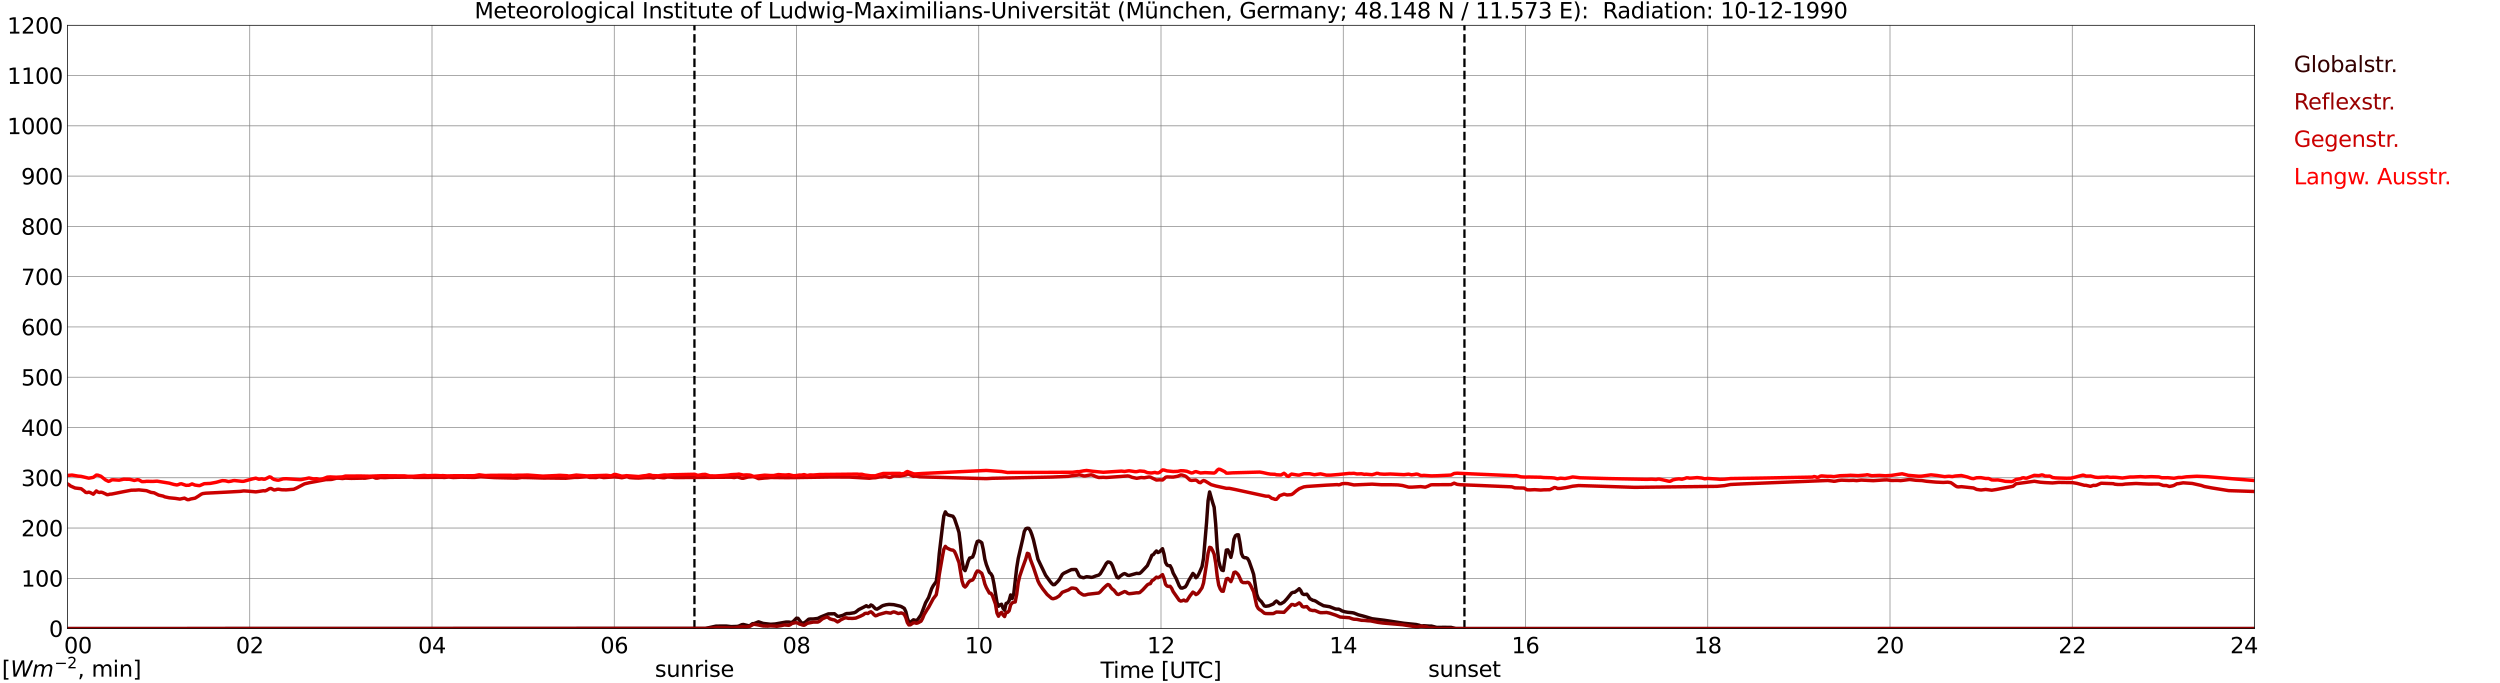 <?xml version="1.0" encoding="utf-8" standalone="no"?>
<!DOCTYPE svg PUBLIC "-//W3C//DTD SVG 1.1//EN"
  "http://www.w3.org/Graphics/SVG/1.1/DTD/svg11.dtd">
<svg xmlns:xlink="http://www.w3.org/1999/xlink" width="1085.4pt" height="296.64pt" viewBox="0 0 1085.4 296.64" xmlns="http://www.w3.org/2000/svg" version="1.1">
 <defs>
  <style type="text/css">*{stroke-linejoin: round; stroke-linecap: butt}</style>
 </defs>
 <g id="figure_1">
  <g id="patch_1">
   <path d="M 0 296.64 
L 1085.4 296.64 
L 1085.4 0 
L 0 0 
z
" style="fill: #ffffff"/>
  </g>
  <g id="axes_1">
   <g id="patch_2">
    <path d="M 29.306 272.909 
L 978.814 272.909 
L 978.814 10.976 
L 29.306 10.976 
z
" style="fill: #ffffff"/>
   </g>
   <g id="patch_3">
    <path d="M 978.814 272.909 
L 978.814 272.909 
L 978.814 10.976 
L 978.814 10.976 
z
" clip-path="url(#p094ec94b1c)" style="fill: #d3d3d3; opacity: 0.25; stroke: #d3d3d3; stroke-linejoin: miter"/>
   </g>
   <g id="matplotlib.axis_1">
    <g id="xtick_1">
     <g id="line2d_1">
      <path d="M 29.306 272.909 
L 29.306 10.976 
" clip-path="url(#p094ec94b1c)" style="fill: none; stroke: #808080; stroke-width: 0.3; stroke-linecap: square"/>
     </g>
     <g id="line2d_2"/>
     <g id="text_1">
      <!--    00 -->
      <g transform="translate(18.733 283.627) scale(0.095 -0.095)">
       <defs>
        <path id="DejaVuSans-20" transform="scale(0.016)"/>
        <path id="DejaVuSans-30" d="M 2034 4250 
Q 1547 4250 1301 3770 
Q 1056 3291 1056 2328 
Q 1056 1369 1301 889 
Q 1547 409 2034 409 
Q 2525 409 2770 889 
Q 3016 1369 3016 2328 
Q 3016 3291 2770 3770 
Q 2525 4250 2034 4250 
z
M 2034 4750 
Q 2819 4750 3233 4129 
Q 3647 3509 3647 2328 
Q 3647 1150 3233 529 
Q 2819 -91 2034 -91 
Q 1250 -91 836 529 
Q 422 1150 422 2328 
Q 422 3509 836 4129 
Q 1250 4750 2034 4750 
z
" transform="scale(0.016)"/>
       </defs>
       <use xlink:href="#DejaVuSans-20"/>
       <use xlink:href="#DejaVuSans-20" transform="translate(31.787 0)"/>
       <use xlink:href="#DejaVuSans-20" transform="translate(63.574 0)"/>
       <use xlink:href="#DejaVuSans-30" transform="translate(95.361 0)"/>
       <use xlink:href="#DejaVuSans-30" transform="translate(158.984 0)"/>
      </g>
     </g>
    </g>
    <g id="xtick_2">
     <g id="line2d_3">
      <path d="M 108.431 272.909 
L 108.431 10.976 
" clip-path="url(#p094ec94b1c)" style="fill: none; stroke: #808080; stroke-width: 0.3; stroke-linecap: square"/>
     </g>
     <g id="line2d_4"/>
     <g id="text_2">
      <!-- 02 -->
      <g transform="translate(102.387 283.627) scale(0.095 -0.095)">
       <defs>
        <path id="DejaVuSans-32" d="M 1228 531 
L 3431 531 
L 3431 0 
L 469 0 
L 469 531 
Q 828 903 1448 1529 
Q 2069 2156 2228 2338 
Q 2531 2678 2651 2914 
Q 2772 3150 2772 3378 
Q 2772 3750 2511 3984 
Q 2250 4219 1831 4219 
Q 1534 4219 1204 4116 
Q 875 4013 500 3803 
L 500 4441 
Q 881 4594 1212 4672 
Q 1544 4750 1819 4750 
Q 2544 4750 2975 4387 
Q 3406 4025 3406 3419 
Q 3406 3131 3298 2873 
Q 3191 2616 2906 2266 
Q 2828 2175 2409 1742 
Q 1991 1309 1228 531 
z
" transform="scale(0.016)"/>
       </defs>
       <use xlink:href="#DejaVuSans-30"/>
       <use xlink:href="#DejaVuSans-32" transform="translate(63.623 0)"/>
      </g>
     </g>
    </g>
    <g id="xtick_3">
     <g id="line2d_5">
      <path d="M 187.557 272.909 
L 187.557 10.976 
" clip-path="url(#p094ec94b1c)" style="fill: none; stroke: #808080; stroke-width: 0.3; stroke-linecap: square"/>
     </g>
     <g id="line2d_6"/>
     <g id="text_3">
      <!-- 04 -->
      <g transform="translate(181.513 283.627) scale(0.095 -0.095)">
       <defs>
        <path id="DejaVuSans-34" d="M 2419 4116 
L 825 1625 
L 2419 1625 
L 2419 4116 
z
M 2253 4666 
L 3047 4666 
L 3047 1625 
L 3713 1625 
L 3713 1100 
L 3047 1100 
L 3047 0 
L 2419 0 
L 2419 1100 
L 313 1100 
L 313 1709 
L 2253 4666 
z
" transform="scale(0.016)"/>
       </defs>
       <use xlink:href="#DejaVuSans-30"/>
       <use xlink:href="#DejaVuSans-34" transform="translate(63.623 0)"/>
      </g>
     </g>
    </g>
    <g id="xtick_4">
     <g id="line2d_7">
      <path d="M 266.683 272.909 
L 266.683 10.976 
" clip-path="url(#p094ec94b1c)" style="fill: none; stroke: #808080; stroke-width: 0.3; stroke-linecap: square"/>
     </g>
     <g id="line2d_8"/>
     <g id="text_4">
      <!-- 06 -->
      <g transform="translate(260.638 283.627) scale(0.095 -0.095)">
       <defs>
        <path id="DejaVuSans-36" d="M 2113 2584 
Q 1688 2584 1439 2293 
Q 1191 2003 1191 1497 
Q 1191 994 1439 701 
Q 1688 409 2113 409 
Q 2538 409 2786 701 
Q 3034 994 3034 1497 
Q 3034 2003 2786 2293 
Q 2538 2584 2113 2584 
z
M 3366 4563 
L 3366 3988 
Q 3128 4100 2886 4159 
Q 2644 4219 2406 4219 
Q 1781 4219 1451 3797 
Q 1122 3375 1075 2522 
Q 1259 2794 1537 2939 
Q 1816 3084 2150 3084 
Q 2853 3084 3261 2657 
Q 3669 2231 3669 1497 
Q 3669 778 3244 343 
Q 2819 -91 2113 -91 
Q 1303 -91 875 529 
Q 447 1150 447 2328 
Q 447 3434 972 4092 
Q 1497 4750 2381 4750 
Q 2619 4750 2861 4703 
Q 3103 4656 3366 4563 
z
" transform="scale(0.016)"/>
       </defs>
       <use xlink:href="#DejaVuSans-30"/>
       <use xlink:href="#DejaVuSans-36" transform="translate(63.623 0)"/>
      </g>
     </g>
    </g>
    <g id="xtick_5">
     <g id="line2d_9">
      <path d="M 345.808 272.909 
L 345.808 10.976 
" clip-path="url(#p094ec94b1c)" style="fill: none; stroke: #808080; stroke-width: 0.3; stroke-linecap: square"/>
     </g>
     <g id="line2d_10"/>
     <g id="text_5">
      <!-- 08 -->
      <g transform="translate(339.764 283.627) scale(0.095 -0.095)">
       <defs>
        <path id="DejaVuSans-38" d="M 2034 2216 
Q 1584 2216 1326 1975 
Q 1069 1734 1069 1313 
Q 1069 891 1326 650 
Q 1584 409 2034 409 
Q 2484 409 2743 651 
Q 3003 894 3003 1313 
Q 3003 1734 2745 1975 
Q 2488 2216 2034 2216 
z
M 1403 2484 
Q 997 2584 770 2862 
Q 544 3141 544 3541 
Q 544 4100 942 4425 
Q 1341 4750 2034 4750 
Q 2731 4750 3128 4425 
Q 3525 4100 3525 3541 
Q 3525 3141 3298 2862 
Q 3072 2584 2669 2484 
Q 3125 2378 3379 2068 
Q 3634 1759 3634 1313 
Q 3634 634 3220 271 
Q 2806 -91 2034 -91 
Q 1263 -91 848 271 
Q 434 634 434 1313 
Q 434 1759 690 2068 
Q 947 2378 1403 2484 
z
M 1172 3481 
Q 1172 3119 1398 2916 
Q 1625 2713 2034 2713 
Q 2441 2713 2670 2916 
Q 2900 3119 2900 3481 
Q 2900 3844 2670 4047 
Q 2441 4250 2034 4250 
Q 1625 4250 1398 4047 
Q 1172 3844 1172 3481 
z
" transform="scale(0.016)"/>
       </defs>
       <use xlink:href="#DejaVuSans-30"/>
       <use xlink:href="#DejaVuSans-38" transform="translate(63.623 0)"/>
      </g>
     </g>
    </g>
    <g id="xtick_6">
     <g id="line2d_11">
      <path d="M 424.934 272.909 
L 424.934 10.976 
" clip-path="url(#p094ec94b1c)" style="fill: none; stroke: #808080; stroke-width: 0.3; stroke-linecap: square"/>
     </g>
     <g id="line2d_12"/>
     <g id="text_6">
      <!-- 10 -->
      <g transform="translate(418.89 283.627) scale(0.095 -0.095)">
       <defs>
        <path id="DejaVuSans-31" d="M 794 531 
L 1825 531 
L 1825 4091 
L 703 3866 
L 703 4441 
L 1819 4666 
L 2450 4666 
L 2450 531 
L 3481 531 
L 3481 0 
L 794 0 
L 794 531 
z
" transform="scale(0.016)"/>
       </defs>
       <use xlink:href="#DejaVuSans-31"/>
       <use xlink:href="#DejaVuSans-30" transform="translate(63.623 0)"/>
      </g>
     </g>
    </g>
    <g id="xtick_7">
     <g id="line2d_13">
      <path d="M 504.06 272.909 
L 504.06 10.976 
" clip-path="url(#p094ec94b1c)" style="fill: none; stroke: #808080; stroke-width: 0.3; stroke-linecap: square"/>
     </g>
     <g id="line2d_14"/>
     <g id="text_7">
      <!-- 12 -->
      <g transform="translate(498.015 283.627) scale(0.095 -0.095)">
       <use xlink:href="#DejaVuSans-31"/>
       <use xlink:href="#DejaVuSans-32" transform="translate(63.623 0)"/>
      </g>
     </g>
    </g>
    <g id="xtick_8">
     <g id="line2d_15">
      <path d="M 583.185 272.909 
L 583.185 10.976 
" clip-path="url(#p094ec94b1c)" style="fill: none; stroke: #808080; stroke-width: 0.3; stroke-linecap: square"/>
     </g>
     <g id="line2d_16"/>
     <g id="text_8">
      <!-- 14 -->
      <g transform="translate(577.141 283.627) scale(0.095 -0.095)">
       <use xlink:href="#DejaVuSans-31"/>
       <use xlink:href="#DejaVuSans-34" transform="translate(63.623 0)"/>
      </g>
     </g>
    </g>
    <g id="xtick_9">
     <g id="line2d_17">
      <path d="M 662.311 272.909 
L 662.311 10.976 
" clip-path="url(#p094ec94b1c)" style="fill: none; stroke: #808080; stroke-width: 0.3; stroke-linecap: square"/>
     </g>
     <g id="line2d_18"/>
     <g id="text_9">
      <!-- 16 -->
      <g transform="translate(656.267 283.627) scale(0.095 -0.095)">
       <use xlink:href="#DejaVuSans-31"/>
       <use xlink:href="#DejaVuSans-36" transform="translate(63.623 0)"/>
      </g>
     </g>
    </g>
    <g id="xtick_10">
     <g id="line2d_19">
      <path d="M 741.437 272.909 
L 741.437 10.976 
" clip-path="url(#p094ec94b1c)" style="fill: none; stroke: #808080; stroke-width: 0.3; stroke-linecap: square"/>
     </g>
     <g id="line2d_20"/>
     <g id="text_10">
      <!-- 18 -->
      <g transform="translate(735.392 283.627) scale(0.095 -0.095)">
       <use xlink:href="#DejaVuSans-31"/>
       <use xlink:href="#DejaVuSans-38" transform="translate(63.623 0)"/>
      </g>
     </g>
    </g>
    <g id="xtick_11">
     <g id="line2d_21">
      <path d="M 820.562 272.909 
L 820.562 10.976 
" clip-path="url(#p094ec94b1c)" style="fill: none; stroke: #808080; stroke-width: 0.3; stroke-linecap: square"/>
     </g>
     <g id="line2d_22"/>
     <g id="text_11">
      <!-- 20 -->
      <g transform="translate(814.518 283.627) scale(0.095 -0.095)">
       <use xlink:href="#DejaVuSans-32"/>
       <use xlink:href="#DejaVuSans-30" transform="translate(63.623 0)"/>
      </g>
     </g>
    </g>
    <g id="xtick_12">
     <g id="line2d_23">
      <path d="M 899.688 272.909 
L 899.688 10.976 
" clip-path="url(#p094ec94b1c)" style="fill: none; stroke: #808080; stroke-width: 0.3; stroke-linecap: square"/>
     </g>
     <g id="line2d_24"/>
     <g id="text_12">
      <!-- 22 -->
      <g transform="translate(893.644 283.627) scale(0.095 -0.095)">
       <use xlink:href="#DejaVuSans-32"/>
       <use xlink:href="#DejaVuSans-32" transform="translate(63.623 0)"/>
      </g>
     </g>
    </g>
    <g id="xtick_13">
     <g id="line2d_25">
      <path d="M 978.814 272.909 
L 978.814 10.976 
" clip-path="url(#p094ec94b1c)" style="fill: none; stroke: #808080; stroke-width: 0.3; stroke-linecap: square"/>
     </g>
     <g id="line2d_26"/>
     <g id="text_13">
      <!-- 24    -->
      <g transform="translate(968.241 283.627) scale(0.095 -0.095)">
       <use xlink:href="#DejaVuSans-32"/>
       <use xlink:href="#DejaVuSans-34" transform="translate(63.623 0)"/>
       <use xlink:href="#DejaVuSans-20" transform="translate(127.246 0)"/>
       <use xlink:href="#DejaVuSans-20" transform="translate(159.033 0)"/>
       <use xlink:href="#DejaVuSans-20" transform="translate(190.82 0)"/>
      </g>
     </g>
    </g>
    <g id="text_14">
     <!-- Time [UTC] -->
     <g transform="translate(477.806 294.322) scale(0.095 -0.095)">
      <defs>
       <path id="DejaVuSans-54" d="M -19 4666 
L 3928 4666 
L 3928 4134 
L 2272 4134 
L 2272 0 
L 1638 0 
L 1638 4134 
L -19 4134 
L -19 4666 
z
" transform="scale(0.016)"/>
       <path id="DejaVuSans-69" d="M 603 3500 
L 1178 3500 
L 1178 0 
L 603 0 
L 603 3500 
z
M 603 4863 
L 1178 4863 
L 1178 4134 
L 603 4134 
L 603 4863 
z
" transform="scale(0.016)"/>
       <path id="DejaVuSans-6d" d="M 3328 2828 
Q 3544 3216 3844 3400 
Q 4144 3584 4550 3584 
Q 5097 3584 5394 3201 
Q 5691 2819 5691 2113 
L 5691 0 
L 5113 0 
L 5113 2094 
Q 5113 2597 4934 2840 
Q 4756 3084 4391 3084 
Q 3944 3084 3684 2787 
Q 3425 2491 3425 1978 
L 3425 0 
L 2847 0 
L 2847 2094 
Q 2847 2600 2669 2842 
Q 2491 3084 2119 3084 
Q 1678 3084 1418 2786 
Q 1159 2488 1159 1978 
L 1159 0 
L 581 0 
L 581 3500 
L 1159 3500 
L 1159 2956 
Q 1356 3278 1631 3431 
Q 1906 3584 2284 3584 
Q 2666 3584 2933 3390 
Q 3200 3197 3328 2828 
z
" transform="scale(0.016)"/>
       <path id="DejaVuSans-65" d="M 3597 1894 
L 3597 1613 
L 953 1613 
Q 991 1019 1311 708 
Q 1631 397 2203 397 
Q 2534 397 2845 478 
Q 3156 559 3463 722 
L 3463 178 
Q 3153 47 2828 -22 
Q 2503 -91 2169 -91 
Q 1331 -91 842 396 
Q 353 884 353 1716 
Q 353 2575 817 3079 
Q 1281 3584 2069 3584 
Q 2775 3584 3186 3129 
Q 3597 2675 3597 1894 
z
M 3022 2063 
Q 3016 2534 2758 2815 
Q 2500 3097 2075 3097 
Q 1594 3097 1305 2825 
Q 1016 2553 972 2059 
L 3022 2063 
z
" transform="scale(0.016)"/>
       <path id="DejaVuSans-5b" d="M 550 4863 
L 1875 4863 
L 1875 4416 
L 1125 4416 
L 1125 -397 
L 1875 -397 
L 1875 -844 
L 550 -844 
L 550 4863 
z
" transform="scale(0.016)"/>
       <path id="DejaVuSans-55" d="M 556 4666 
L 1191 4666 
L 1191 1831 
Q 1191 1081 1462 751 
Q 1734 422 2344 422 
Q 2950 422 3222 751 
Q 3494 1081 3494 1831 
L 3494 4666 
L 4128 4666 
L 4128 1753 
Q 4128 841 3676 375 
Q 3225 -91 2344 -91 
Q 1459 -91 1007 375 
Q 556 841 556 1753 
L 556 4666 
z
" transform="scale(0.016)"/>
       <path id="DejaVuSans-43" d="M 4122 4306 
L 4122 3641 
Q 3803 3938 3442 4084 
Q 3081 4231 2675 4231 
Q 1875 4231 1450 3742 
Q 1025 3253 1025 2328 
Q 1025 1406 1450 917 
Q 1875 428 2675 428 
Q 3081 428 3442 575 
Q 3803 722 4122 1019 
L 4122 359 
Q 3791 134 3420 21 
Q 3050 -91 2638 -91 
Q 1578 -91 968 557 
Q 359 1206 359 2328 
Q 359 3453 968 4101 
Q 1578 4750 2638 4750 
Q 3056 4750 3426 4639 
Q 3797 4528 4122 4306 
z
" transform="scale(0.016)"/>
       <path id="DejaVuSans-5d" d="M 1947 4863 
L 1947 -844 
L 622 -844 
L 622 -397 
L 1369 -397 
L 1369 4416 
L 622 4416 
L 622 4863 
L 1947 4863 
z
" transform="scale(0.016)"/>
      </defs>
      <use xlink:href="#DejaVuSans-54"/>
      <use xlink:href="#DejaVuSans-69" transform="translate(57.959 0)"/>
      <use xlink:href="#DejaVuSans-6d" transform="translate(85.742 0)"/>
      <use xlink:href="#DejaVuSans-65" transform="translate(183.154 0)"/>
      <use xlink:href="#DejaVuSans-20" transform="translate(244.678 0)"/>
      <use xlink:href="#DejaVuSans-5b" transform="translate(276.465 0)"/>
      <use xlink:href="#DejaVuSans-55" transform="translate(315.479 0)"/>
      <use xlink:href="#DejaVuSans-54" transform="translate(388.672 0)"/>
      <use xlink:href="#DejaVuSans-43" transform="translate(443.881 0)"/>
      <use xlink:href="#DejaVuSans-5d" transform="translate(513.705 0)"/>
     </g>
    </g>
   </g>
   <g id="matplotlib.axis_2">
    <g id="ytick_1">
     <g id="line2d_27">
      <path d="M 29.306 272.909 
L 978.814 272.909 
" clip-path="url(#p094ec94b1c)" style="fill: none; stroke: #808080; stroke-width: 0.3; stroke-linecap: square"/>
     </g>
     <g id="line2d_28"/>
     <g id="text_15">
      <!-- 0 -->
      <g transform="translate(21.261 276.518) scale(0.095 -0.095)">
       <use xlink:href="#DejaVuSans-30"/>
      </g>
     </g>
    </g>
    <g id="ytick_2">
     <g id="line2d_29">
      <path d="M 29.306 251.081 
L 978.814 251.081 
" clip-path="url(#p094ec94b1c)" style="fill: none; stroke: #808080; stroke-width: 0.3; stroke-linecap: square"/>
     </g>
     <g id="line2d_30"/>
     <g id="text_16">
      <!-- 100 -->
      <g transform="translate(9.173 254.69) scale(0.095 -0.095)">
       <use xlink:href="#DejaVuSans-31"/>
       <use xlink:href="#DejaVuSans-30" transform="translate(63.623 0)"/>
       <use xlink:href="#DejaVuSans-30" transform="translate(127.246 0)"/>
      </g>
     </g>
    </g>
    <g id="ytick_3">
     <g id="line2d_31">
      <path d="M 29.306 229.253 
L 978.814 229.253 
" clip-path="url(#p094ec94b1c)" style="fill: none; stroke: #808080; stroke-width: 0.3; stroke-linecap: square"/>
     </g>
     <g id="line2d_32"/>
     <g id="text_17">
      <!-- 200 -->
      <g transform="translate(9.173 232.863) scale(0.095 -0.095)">
       <use xlink:href="#DejaVuSans-32"/>
       <use xlink:href="#DejaVuSans-30" transform="translate(63.623 0)"/>
       <use xlink:href="#DejaVuSans-30" transform="translate(127.246 0)"/>
      </g>
     </g>
    </g>
    <g id="ytick_4">
     <g id="line2d_33">
      <path d="M 29.306 207.426 
L 978.814 207.426 
" clip-path="url(#p094ec94b1c)" style="fill: none; stroke: #808080; stroke-width: 0.3; stroke-linecap: square"/>
     </g>
     <g id="line2d_34"/>
     <g id="text_18">
      <!-- 300 -->
      <g transform="translate(9.173 211.035) scale(0.095 -0.095)">
       <defs>
        <path id="DejaVuSans-33" d="M 2597 2516 
Q 3050 2419 3304 2112 
Q 3559 1806 3559 1356 
Q 3559 666 3084 287 
Q 2609 -91 1734 -91 
Q 1441 -91 1130 -33 
Q 819 25 488 141 
L 488 750 
Q 750 597 1062 519 
Q 1375 441 1716 441 
Q 2309 441 2620 675 
Q 2931 909 2931 1356 
Q 2931 1769 2642 2001 
Q 2353 2234 1838 2234 
L 1294 2234 
L 1294 2753 
L 1863 2753 
Q 2328 2753 2575 2939 
Q 2822 3125 2822 3475 
Q 2822 3834 2567 4026 
Q 2313 4219 1838 4219 
Q 1578 4219 1281 4162 
Q 984 4106 628 3988 
L 628 4550 
Q 988 4650 1302 4700 
Q 1616 4750 1894 4750 
Q 2613 4750 3031 4423 
Q 3450 4097 3450 3541 
Q 3450 3153 3228 2886 
Q 3006 2619 2597 2516 
z
" transform="scale(0.016)"/>
       </defs>
       <use xlink:href="#DejaVuSans-33"/>
       <use xlink:href="#DejaVuSans-30" transform="translate(63.623 0)"/>
       <use xlink:href="#DejaVuSans-30" transform="translate(127.246 0)"/>
      </g>
     </g>
    </g>
    <g id="ytick_5">
     <g id="line2d_35">
      <path d="M 29.306 185.598 
L 978.814 185.598 
" clip-path="url(#p094ec94b1c)" style="fill: none; stroke: #808080; stroke-width: 0.3; stroke-linecap: square"/>
     </g>
     <g id="line2d_36"/>
     <g id="text_19">
      <!-- 400 -->
      <g transform="translate(9.173 189.207) scale(0.095 -0.095)">
       <use xlink:href="#DejaVuSans-34"/>
       <use xlink:href="#DejaVuSans-30" transform="translate(63.623 0)"/>
       <use xlink:href="#DejaVuSans-30" transform="translate(127.246 0)"/>
      </g>
     </g>
    </g>
    <g id="ytick_6">
     <g id="line2d_37">
      <path d="M 29.306 163.77 
L 978.814 163.77 
" clip-path="url(#p094ec94b1c)" style="fill: none; stroke: #808080; stroke-width: 0.3; stroke-linecap: square"/>
     </g>
     <g id="line2d_38"/>
     <g id="text_20">
      <!-- 500 -->
      <g transform="translate(9.173 167.379) scale(0.095 -0.095)">
       <defs>
        <path id="DejaVuSans-35" d="M 691 4666 
L 3169 4666 
L 3169 4134 
L 1269 4134 
L 1269 2991 
Q 1406 3038 1543 3061 
Q 1681 3084 1819 3084 
Q 2600 3084 3056 2656 
Q 3513 2228 3513 1497 
Q 3513 744 3044 326 
Q 2575 -91 1722 -91 
Q 1428 -91 1123 -41 
Q 819 9 494 109 
L 494 744 
Q 775 591 1075 516 
Q 1375 441 1709 441 
Q 2250 441 2565 725 
Q 2881 1009 2881 1497 
Q 2881 1984 2565 2268 
Q 2250 2553 1709 2553 
Q 1456 2553 1204 2497 
Q 953 2441 691 2322 
L 691 4666 
z
" transform="scale(0.016)"/>
       </defs>
       <use xlink:href="#DejaVuSans-35"/>
       <use xlink:href="#DejaVuSans-30" transform="translate(63.623 0)"/>
       <use xlink:href="#DejaVuSans-30" transform="translate(127.246 0)"/>
      </g>
     </g>
    </g>
    <g id="ytick_7">
     <g id="line2d_39">
      <path d="M 29.306 141.942 
L 978.814 141.942 
" clip-path="url(#p094ec94b1c)" style="fill: none; stroke: #808080; stroke-width: 0.3; stroke-linecap: square"/>
     </g>
     <g id="line2d_40"/>
     <g id="text_21">
      <!-- 600 -->
      <g transform="translate(9.173 145.551) scale(0.095 -0.095)">
       <use xlink:href="#DejaVuSans-36"/>
       <use xlink:href="#DejaVuSans-30" transform="translate(63.623 0)"/>
       <use xlink:href="#DejaVuSans-30" transform="translate(127.246 0)"/>
      </g>
     </g>
    </g>
    <g id="ytick_8">
     <g id="line2d_41">
      <path d="M 29.306 120.114 
L 978.814 120.114 
" clip-path="url(#p094ec94b1c)" style="fill: none; stroke: #808080; stroke-width: 0.3; stroke-linecap: square"/>
     </g>
     <g id="line2d_42"/>
     <g id="text_22">
      <!-- 700 -->
      <g transform="translate(9.173 123.724) scale(0.095 -0.095)">
       <defs>
        <path id="DejaVuSans-37" d="M 525 4666 
L 3525 4666 
L 3525 4397 
L 1831 0 
L 1172 0 
L 2766 4134 
L 525 4134 
L 525 4666 
z
" transform="scale(0.016)"/>
       </defs>
       <use xlink:href="#DejaVuSans-37"/>
       <use xlink:href="#DejaVuSans-30" transform="translate(63.623 0)"/>
       <use xlink:href="#DejaVuSans-30" transform="translate(127.246 0)"/>
      </g>
     </g>
    </g>
    <g id="ytick_9">
     <g id="line2d_43">
      <path d="M 29.306 98.287 
L 978.814 98.287 
" clip-path="url(#p094ec94b1c)" style="fill: none; stroke: #808080; stroke-width: 0.3; stroke-linecap: square"/>
     </g>
     <g id="line2d_44"/>
     <g id="text_23">
      <!-- 800 -->
      <g transform="translate(9.173 101.896) scale(0.095 -0.095)">
       <use xlink:href="#DejaVuSans-38"/>
       <use xlink:href="#DejaVuSans-30" transform="translate(63.623 0)"/>
       <use xlink:href="#DejaVuSans-30" transform="translate(127.246 0)"/>
      </g>
     </g>
    </g>
    <g id="ytick_10">
     <g id="line2d_45">
      <path d="M 29.306 76.459 
L 978.814 76.459 
" clip-path="url(#p094ec94b1c)" style="fill: none; stroke: #808080; stroke-width: 0.3; stroke-linecap: square"/>
     </g>
     <g id="line2d_46"/>
     <g id="text_24">
      <!-- 900 -->
      <g transform="translate(9.173 80.068) scale(0.095 -0.095)">
       <defs>
        <path id="DejaVuSans-39" d="M 703 97 
L 703 672 
Q 941 559 1184 500 
Q 1428 441 1663 441 
Q 2288 441 2617 861 
Q 2947 1281 2994 2138 
Q 2813 1869 2534 1725 
Q 2256 1581 1919 1581 
Q 1219 1581 811 2004 
Q 403 2428 403 3163 
Q 403 3881 828 4315 
Q 1253 4750 1959 4750 
Q 2769 4750 3195 4129 
Q 3622 3509 3622 2328 
Q 3622 1225 3098 567 
Q 2575 -91 1691 -91 
Q 1453 -91 1209 -44 
Q 966 3 703 97 
z
M 1959 2075 
Q 2384 2075 2632 2365 
Q 2881 2656 2881 3163 
Q 2881 3666 2632 3958 
Q 2384 4250 1959 4250 
Q 1534 4250 1286 3958 
Q 1038 3666 1038 3163 
Q 1038 2656 1286 2365 
Q 1534 2075 1959 2075 
z
" transform="scale(0.016)"/>
       </defs>
       <use xlink:href="#DejaVuSans-39"/>
       <use xlink:href="#DejaVuSans-30" transform="translate(63.623 0)"/>
       <use xlink:href="#DejaVuSans-30" transform="translate(127.246 0)"/>
      </g>
     </g>
    </g>
    <g id="ytick_11">
     <g id="line2d_47">
      <path d="M 29.306 54.631 
L 978.814 54.631 
" clip-path="url(#p094ec94b1c)" style="fill: none; stroke: #808080; stroke-width: 0.3; stroke-linecap: square"/>
     </g>
     <g id="line2d_48"/>
     <g id="text_25">
      <!-- 1000 -->
      <g transform="translate(3.128 58.24) scale(0.095 -0.095)">
       <use xlink:href="#DejaVuSans-31"/>
       <use xlink:href="#DejaVuSans-30" transform="translate(63.623 0)"/>
       <use xlink:href="#DejaVuSans-30" transform="translate(127.246 0)"/>
       <use xlink:href="#DejaVuSans-30" transform="translate(190.869 0)"/>
      </g>
     </g>
    </g>
    <g id="ytick_12">
     <g id="line2d_49">
      <path d="M 29.306 32.803 
L 978.814 32.803 
" clip-path="url(#p094ec94b1c)" style="fill: none; stroke: #808080; stroke-width: 0.3; stroke-linecap: square"/>
     </g>
     <g id="line2d_50"/>
     <g id="text_26">
      <!-- 1100 -->
      <g transform="translate(3.128 36.413) scale(0.095 -0.095)">
       <use xlink:href="#DejaVuSans-31"/>
       <use xlink:href="#DejaVuSans-31" transform="translate(63.623 0)"/>
       <use xlink:href="#DejaVuSans-30" transform="translate(127.246 0)"/>
       <use xlink:href="#DejaVuSans-30" transform="translate(190.869 0)"/>
      </g>
     </g>
    </g>
    <g id="ytick_13">
     <g id="line2d_51">
      <path d="M 29.306 10.976 
L 978.814 10.976 
" clip-path="url(#p094ec94b1c)" style="fill: none; stroke: #808080; stroke-width: 0.3; stroke-linecap: square"/>
     </g>
     <g id="line2d_52"/>
     <g id="text_27">
      <!-- 1200 -->
      <g transform="translate(3.128 14.585) scale(0.095 -0.095)">
       <use xlink:href="#DejaVuSans-31"/>
       <use xlink:href="#DejaVuSans-32" transform="translate(63.623 0)"/>
       <use xlink:href="#DejaVuSans-30" transform="translate(127.246 0)"/>
       <use xlink:href="#DejaVuSans-30" transform="translate(190.869 0)"/>
      </g>
     </g>
    </g>
   </g>
   <g id="line2d_53">
    <path d="M 301.498 272.909 
L 301.498 10.976 
" clip-path="url(#p094ec94b1c)" style="fill: none; stroke-dasharray: 3.7,1.6; stroke-dashoffset: 0; stroke: #000000"/>
   </g>
   <g id="line2d_54">
    <path d="M 635.804 272.909 
L 635.804 10.976 
" clip-path="url(#p094ec94b1c)" style="fill: none; stroke-dasharray: 3.7,1.6; stroke-dashoffset: 0; stroke: #000000"/>
   </g>
   <g id="line2d_55">
    <path d="M 29.306 272.909 
L 306.246 272.856 
L 308.883 272.269 
L 310.861 271.844 
L 313.499 271.802 
L 315.477 271.824 
L 317.455 272.051 
L 320.093 271.959 
L 320.752 271.815 
L 322.071 271.217 
L 322.73 271.117 
L 325.368 271.769 
L 326.686 270.772 
L 327.346 270.757 
L 329.324 269.973 
L 331.302 270.656 
L 334.599 271.036 
L 336.577 270.901 
L 341.193 270.086 
L 342.512 270.067 
L 343.171 270.222 
L 343.83 270.191 
L 344.49 269.707 
L 345.808 268.384 
L 346.468 268.462 
L 347.787 270.209 
L 348.446 270.61 
L 349.105 270.394 
L 349.765 269.997 
L 351.083 268.838 
L 351.743 268.753 
L 353.062 268.738 
L 355.04 268.502 
L 356.359 267.849 
L 359.655 266.518 
L 362.293 266.463 
L 363.612 267.552 
L 364.271 267.594 
L 365.59 267.251 
L 366.249 267.026 
L 366.909 266.627 
L 367.568 266.384 
L 368.887 266.339 
L 370.865 266.024 
L 371.524 265.723 
L 372.843 264.656 
L 374.821 263.682 
L 376.14 262.984 
L 376.799 263.444 
L 377.459 263.396 
L 378.118 262.654 
L 378.777 262.977 
L 380.096 264.322 
L 380.756 264.481 
L 382.074 263.708 
L 382.734 263.23 
L 383.393 262.905 
L 384.712 262.558 
L 386.031 262.39 
L 388.009 262.519 
L 390.646 263.134 
L 391.306 263.359 
L 392.624 264.138 
L 393.284 265.586 
L 393.943 268.338 
L 394.603 270.084 
L 395.262 270.117 
L 396.581 269.095 
L 397.899 269.443 
L 398.559 268.812 
L 399.878 266.954 
L 401.856 261.696 
L 403.175 259.402 
L 404.493 255.573 
L 405.153 254.34 
L 406.471 252.467 
L 407.131 247.75 
L 407.79 240.355 
L 409.109 229.197 
L 409.768 224.05 
L 410.428 222.233 
L 411.087 223.235 
L 411.746 223.617 
L 413.725 224.139 
L 414.384 225.147 
L 415.703 229.042 
L 416.362 231.211 
L 417.022 236.686 
L 417.681 243.267 
L 418.34 246.953 
L 419 247.746 
L 419.659 245.989 
L 420.318 243.725 
L 420.978 242.287 
L 421.637 242.119 
L 422.297 241.798 
L 422.956 240.073 
L 423.615 237.105 
L 424.275 235.116 
L 424.934 234.852 
L 425.593 235.162 
L 426.253 235.662 
L 426.912 238.622 
L 427.572 242.712 
L 428.231 245.094 
L 429.55 248.534 
L 430.209 249.099 
L 430.869 250.228 
L 431.528 253.452 
L 432.847 261.53 
L 433.506 263.215 
L 434.165 262.61 
L 434.825 262.333 
L 435.484 264.097 
L 436.144 264.957 
L 436.803 261.995 
L 437.462 261.761 
L 438.122 260.751 
L 438.781 258.299 
L 439.44 259.878 
L 440.1 258.04 
L 441.419 246.486 
L 442.078 242.45 
L 444.056 233.9 
L 444.716 230.724 
L 445.375 229.548 
L 446.034 229.321 
L 446.694 229.41 
L 447.353 230.441 
L 448.012 232.167 
L 448.672 234.324 
L 450.65 242.821 
L 453.947 249.736 
L 455.925 252.458 
L 456.584 253.266 
L 457.244 253.847 
L 457.903 253.792 
L 459.222 252.474 
L 459.881 251.692 
L 461.2 249.398 
L 461.859 248.883 
L 465.156 247.309 
L 466.475 247.248 
L 467.134 247.272 
L 467.794 248.412 
L 468.453 249.935 
L 469.113 250.49 
L 470.431 250.845 
L 471.75 250.372 
L 473.069 250.522 
L 473.728 250.682 
L 474.388 250.59 
L 475.706 250.075 
L 477.025 249.684 
L 477.685 249.108 
L 479.003 246.942 
L 480.322 244.607 
L 480.981 243.98 
L 481.641 244.074 
L 482.3 244.402 
L 482.96 245.543 
L 484.278 249.073 
L 484.938 250.629 
L 485.597 250.915 
L 486.256 250.217 
L 487.575 249.276 
L 488.235 249.027 
L 488.894 249.3 
L 489.553 249.756 
L 490.213 249.839 
L 493.51 248.911 
L 494.169 248.992 
L 494.828 248.935 
L 495.488 248.383 
L 498.125 245.596 
L 499.444 242.693 
L 500.103 241.075 
L 500.763 240.772 
L 501.422 239.888 
L 502.082 239.205 
L 502.741 239.892 
L 503.4 239.595 
L 504.719 238.229 
L 505.379 240.595 
L 506.038 244.212 
L 506.697 245.325 
L 507.357 245.602 
L 508.016 245.602 
L 508.675 246.831 
L 509.335 248.789 
L 510.654 251.175 
L 511.972 254.32 
L 512.632 255.272 
L 513.291 255.34 
L 514.61 254.805 
L 515.269 253.799 
L 515.929 252.334 
L 517.907 248.955 
L 518.566 249.61 
L 519.226 250.834 
L 519.885 250.236 
L 520.544 249.031 
L 521.863 246.008 
L 522.522 242.367 
L 523.841 226.843 
L 524.501 217.396 
L 525.16 213.579 
L 526.479 218.167 
L 527.138 220.245 
L 527.797 227.433 
L 528.457 237.742 
L 529.116 243.564 
L 529.776 246.074 
L 530.435 247.479 
L 531.094 247.72 
L 532.413 238.82 
L 533.073 238.711 
L 533.732 240.097 
L 534.391 241.983 
L 535.051 239.172 
L 535.71 234.145 
L 536.369 232.595 
L 537.029 232.202 
L 537.688 232.196 
L 538.348 235.738 
L 539.007 240.346 
L 539.666 241.774 
L 540.326 242.14 
L 540.985 242.153 
L 541.644 242.477 
L 542.304 243.647 
L 543.623 247.377 
L 544.282 249.407 
L 545.601 257.97 
L 546.26 259.705 
L 546.919 260.563 
L 547.579 261.128 
L 548.898 263.034 
L 549.557 263.224 
L 550.876 263.036 
L 552.195 262.479 
L 552.854 262.189 
L 553.513 261.438 
L 554.173 260.947 
L 554.832 261.421 
L 555.491 262.106 
L 556.151 262.117 
L 557.47 261.353 
L 558.788 259.915 
L 560.766 257.45 
L 561.426 257.167 
L 562.085 257.136 
L 563.404 256.18 
L 564.063 255.595 
L 564.723 256.379 
L 565.382 257.76 
L 566.042 258.096 
L 566.701 258.083 
L 567.36 257.957 
L 568.02 258.799 
L 568.679 259.897 
L 569.998 260.631 
L 570.657 260.749 
L 571.317 261.061 
L 572.635 261.934 
L 574.613 262.979 
L 577.251 263.407 
L 579.889 264.422 
L 581.207 264.472 
L 581.867 264.75 
L 582.526 265.184 
L 583.845 265.599 
L 585.164 265.839 
L 587.142 266.022 
L 587.801 266.151 
L 589.779 266.939 
L 591.757 267.445 
L 593.076 267.825 
L 595.714 268.635 
L 600.989 269.294 
L 609.561 270.602 
L 614.836 271.139 
L 616.154 271.444 
L 616.814 271.721 
L 617.473 271.767 
L 618.133 271.673 
L 620.77 271.835 
L 621.429 271.813 
L 622.748 272.13 
L 623.408 272.33 
L 624.067 272.407 
L 626.705 272.365 
L 630.001 272.391 
L 631.98 272.872 
L 635.936 272.909 
L 978.154 272.909 
L 978.154 272.909 
" clip-path="url(#p094ec94b1c)" style="fill: none; stroke: #330000; stroke-width: 1.5; stroke-linecap: square"/>
   </g>
   <g id="line2d_56">
    <path d="M 29.306 272.909 
L 306.905 272.839 
L 311.521 272.483 
L 318.774 272.614 
L 322.071 272.119 
L 324.049 272.223 
L 325.368 271.953 
L 326.027 271.669 
L 326.686 271.248 
L 327.346 271.025 
L 328.665 271.226 
L 329.983 271.497 
L 331.302 271.774 
L 333.28 271.839 
L 334.599 271.734 
L 336.577 271.837 
L 337.236 271.913 
L 339.215 271.612 
L 340.533 271.32 
L 342.512 271.488 
L 343.171 271.173 
L 343.83 270.682 
L 345.149 270.394 
L 345.808 270.333 
L 346.468 270.58 
L 347.127 270.953 
L 347.787 271.093 
L 348.446 271.37 
L 349.105 271.483 
L 349.765 271.121 
L 350.424 270.615 
L 353.062 270.091 
L 354.38 270.078 
L 355.04 270.08 
L 355.699 269.792 
L 357.018 268.692 
L 358.337 268.115 
L 358.996 267.882 
L 359.655 268.146 
L 360.315 268.679 
L 361.634 269.054 
L 362.293 269.161 
L 363.612 270.019 
L 364.271 269.674 
L 364.93 269.159 
L 366.249 268.515 
L 366.909 268.246 
L 367.568 268.259 
L 368.227 268.445 
L 370.206 268.489 
L 371.524 268.36 
L 373.502 267.544 
L 374.821 266.897 
L 375.481 266.347 
L 376.14 266.243 
L 376.799 266.367 
L 377.459 265.874 
L 378.118 265.605 
L 378.777 266.109 
L 379.437 266.871 
L 380.096 267.349 
L 380.756 267.181 
L 381.415 266.828 
L 384.712 265.902 
L 386.69 266.225 
L 387.349 265.872 
L 388.009 265.66 
L 388.668 265.817 
L 389.987 266.378 
L 391.306 266.101 
L 391.965 266.363 
L 392.624 266.769 
L 393.284 268.22 
L 393.943 270.337 
L 394.603 271.32 
L 395.262 271.252 
L 396.581 270.377 
L 397.24 270.418 
L 397.899 270.608 
L 398.559 270.405 
L 399.878 269.691 
L 400.537 268.511 
L 401.196 266.878 
L 402.515 264.662 
L 403.175 263.678 
L 405.153 259.974 
L 406.471 258.243 
L 407.131 254.746 
L 407.79 249.512 
L 409.109 241.92 
L 409.768 238.467 
L 410.428 237.212 
L 411.087 237.891 
L 412.406 238.539 
L 413.065 238.779 
L 413.725 238.844 
L 414.384 239.39 
L 415.043 240.796 
L 416.362 244.28 
L 417.681 252.266 
L 418.34 254.283 
L 419 254.866 
L 419.659 254.198 
L 420.318 253.056 
L 420.978 252.253 
L 422.297 251.78 
L 422.956 250.736 
L 423.615 248.992 
L 424.275 247.914 
L 424.934 247.96 
L 426.253 248.922 
L 426.912 250.902 
L 427.572 253.519 
L 428.231 255.11 
L 429.55 257.496 
L 430.209 257.584 
L 430.869 258.559 
L 432.187 262.274 
L 432.847 266.188 
L 433.506 267.546 
L 434.165 266.378 
L 434.825 265.885 
L 435.484 267.009 
L 436.144 267.683 
L 436.803 265.826 
L 437.462 265.841 
L 438.122 265.177 
L 438.781 262.608 
L 439.44 261.746 
L 440.1 261.451 
L 440.759 261.349 
L 441.419 257.952 
L 442.078 252.904 
L 442.737 250.103 
L 444.056 246.255 
L 445.375 242.586 
L 446.034 240.217 
L 446.694 240.508 
L 447.353 242.865 
L 448.672 246.338 
L 450.65 252.251 
L 451.309 253.58 
L 452.628 255.564 
L 454.606 258.088 
L 456.584 259.801 
L 457.244 259.958 
L 458.563 259.552 
L 459.881 258.714 
L 461.2 257.156 
L 463.178 256.387 
L 463.838 256.147 
L 465.156 255.32 
L 465.816 255.305 
L 467.134 255.558 
L 467.794 256.228 
L 468.453 257.119 
L 469.772 258 
L 470.431 258.332 
L 471.091 258.339 
L 472.409 257.992 
L 477.025 257.463 
L 477.685 256.966 
L 479.003 255.49 
L 480.322 254.237 
L 480.981 253.768 
L 481.641 254.026 
L 482.3 255.062 
L 482.96 255.778 
L 483.619 256.241 
L 484.938 257.92 
L 485.597 258.105 
L 488.235 256.833 
L 488.894 257.029 
L 489.553 257.533 
L 490.213 257.778 
L 491.532 257.638 
L 493.51 257.365 
L 494.169 257.394 
L 494.828 257.256 
L 496.147 256.084 
L 498.125 253.93 
L 498.785 253.552 
L 499.444 253.386 
L 500.103 252.131 
L 500.763 251.777 
L 502.082 250.564 
L 502.741 250.832 
L 503.4 250.529 
L 504.719 249.481 
L 505.379 251.144 
L 506.038 253.696 
L 506.697 254.445 
L 507.357 254.593 
L 508.016 254.543 
L 508.675 255.405 
L 509.335 256.85 
L 511.972 260.626 
L 512.632 260.965 
L 513.291 260.821 
L 513.95 260.515 
L 514.61 260.908 
L 515.269 260.847 
L 516.588 258.773 
L 517.907 257.077 
L 518.566 257.446 
L 519.226 258.142 
L 519.885 257.802 
L 520.544 257.114 
L 521.863 255.187 
L 522.522 253.115 
L 523.841 244.755 
L 524.501 240.167 
L 525.16 237.629 
L 525.819 237.847 
L 526.479 239.067 
L 527.138 240.623 
L 527.797 244.389 
L 528.457 250.114 
L 529.116 254.013 
L 529.776 255.698 
L 530.435 256.645 
L 531.094 256.708 
L 532.413 251.376 
L 533.073 251.12 
L 533.732 251.688 
L 534.391 252.53 
L 535.051 250.972 
L 535.71 248.577 
L 536.369 248.366 
L 537.029 248.881 
L 537.688 249.64 
L 539.007 252.522 
L 539.666 252.928 
L 540.985 252.969 
L 541.644 252.795 
L 542.304 253.094 
L 542.963 254.174 
L 544.282 256.94 
L 545.601 262.955 
L 546.26 264.145 
L 546.919 264.715 
L 547.579 265.075 
L 548.898 266.208 
L 549.557 266.378 
L 551.535 266.411 
L 552.854 266.382 
L 554.173 265.71 
L 557.47 265.848 
L 560.766 262.445 
L 561.426 262.488 
L 562.085 262.803 
L 562.745 262.586 
L 564.063 261.742 
L 564.723 262.309 
L 565.382 263.318 
L 566.042 263.536 
L 567.36 263.355 
L 568.679 264.771 
L 569.998 265.094 
L 570.657 265.018 
L 571.317 265.23 
L 572.635 265.799 
L 573.295 266 
L 574.613 265.981 
L 575.932 265.911 
L 577.251 266.192 
L 579.889 267.068 
L 581.867 267.888 
L 585.823 268.196 
L 587.142 268.672 
L 587.801 268.836 
L 589.12 268.903 
L 591.098 269.314 
L 592.417 269.353 
L 593.736 269.504 
L 595.054 269.569 
L 598.351 270.228 
L 600.329 270.497 
L 608.901 271.224 
L 614.176 272.034 
L 614.836 272.221 
L 615.495 272.219 
L 616.814 271.892 
L 618.792 272.103 
L 619.451 272.232 
L 620.111 272.542 
L 620.77 272.669 
L 622.089 272.664 
L 624.726 272.9 
L 636.595 272.909 
L 978.154 272.909 
L 978.154 272.909 
" clip-path="url(#p094ec94b1c)" style="fill: none; stroke: #990000; stroke-width: 1.5; stroke-linecap: square"/>
   </g>
   <g id="line2d_57">
    <path d="M 29.306 210.104 
L 29.965 210.468 
L 30.625 210.999 
L 32.603 211.872 
L 35.24 212.186 
L 36.559 213.184 
L 37.218 213.786 
L 37.878 213.852 
L 38.537 213.662 
L 39.197 213.86 
L 40.515 214.561 
L 41.834 213.147 
L 42.493 213.609 
L 43.153 213.823 
L 43.812 213.684 
L 44.472 213.821 
L 45.79 214.419 
L 46.45 214.773 
L 47.109 214.723 
L 47.768 214.53 
L 48.428 214.511 
L 53.703 213.452 
L 57 212.826 
L 58.978 212.786 
L 60.297 212.684 
L 63.594 213.029 
L 65.572 213.777 
L 66.89 213.952 
L 68.869 214.952 
L 70.847 215.388 
L 71.506 215.703 
L 73.484 216.122 
L 76.122 216.381 
L 78.1 216.689 
L 80.078 216.261 
L 81.397 216.936 
L 82.056 216.914 
L 82.716 216.656 
L 84.694 216.279 
L 86.013 215.473 
L 87.331 214.585 
L 87.991 214.301 
L 89.309 214.122 
L 98.541 213.653 
L 104.475 213.319 
L 105.794 213.125 
L 107.772 213.251 
L 111.069 213.55 
L 112.388 213.363 
L 114.366 213.053 
L 115.025 213.136 
L 115.685 212.911 
L 117.003 212.16 
L 117.663 212.062 
L 118.982 212.741 
L 119.641 212.651 
L 120.3 212.437 
L 120.96 212.4 
L 122.278 212.631 
L 124.257 212.682 
L 127.553 212.415 
L 128.872 211.824 
L 132.169 210.084 
L 134.147 209.604 
L 141.4 208.242 
L 143.379 208.187 
L 144.038 208.139 
L 146.016 207.633 
L 147.335 207.62 
L 148.654 207.766 
L 149.972 207.598 
L 152.61 207.696 
L 157.226 207.6 
L 158.544 207.615 
L 161.841 207.063 
L 163.16 207.589 
L 163.819 207.589 
L 165.138 207.297 
L 167.116 207.369 
L 169.094 207.247 
L 178.985 207.146 
L 179.645 207.266 
L 192.173 207.249 
L 192.832 207.314 
L 194.81 207.113 
L 196.788 207.325 
L 200.085 207.185 
L 206.02 207.279 
L 208.657 206.993 
L 214.592 207.358 
L 224.482 207.591 
L 226.461 207.299 
L 229.757 207.364 
L 236.351 207.565 
L 237.67 207.532 
L 245.583 207.637 
L 249.539 207.257 
L 250.858 207.273 
L 254.814 206.974 
L 256.133 207.312 
L 257.451 207.303 
L 258.77 207.353 
L 260.089 207.009 
L 261.408 207.22 
L 262.067 207.351 
L 266.683 207.057 
L 268.661 207.209 
L 269.98 207.419 
L 271.298 207.146 
L 271.958 206.958 
L 272.617 207.072 
L 273.277 207.349 
L 274.595 207.452 
L 275.914 207.522 
L 277.233 207.556 
L 280.53 207.327 
L 282.508 207.338 
L 283.827 207.513 
L 285.145 207.111 
L 287.783 207.404 
L 288.442 207.423 
L 289.761 207.089 
L 291.08 207.159 
L 293.058 207.343 
L 298.992 207.303 
L 317.455 207.181 
L 318.774 207.34 
L 320.093 207.063 
L 322.071 207.626 
L 322.73 207.648 
L 324.708 207.111 
L 326.686 206.947 
L 327.346 207.013 
L 328.005 207.229 
L 329.324 207.805 
L 331.961 207.541 
L 333.28 207.458 
L 334.599 207.299 
L 341.193 207.382 
L 344.49 207.362 
L 360.974 207.089 
L 368.887 207.135 
L 377.459 207.637 
L 378.777 207.467 
L 380.096 207.408 
L 382.074 207.037 
L 382.734 207.081 
L 384.053 206.869 
L 385.371 207.096 
L 386.031 207.273 
L 386.69 207.227 
L 388.009 206.646 
L 390.646 206.723 
L 393.284 206.208 
L 393.943 205.898 
L 394.603 205.882 
L 396.581 206.819 
L 397.24 206.714 
L 397.899 206.755 
L 399.218 206.996 
L 403.834 207.15 
L 428.231 207.803 
L 430.869 207.655 
L 456.584 207.124 
L 463.838 206.806 
L 465.156 206.574 
L 467.794 206.266 
L 468.453 206.103 
L 469.772 206.395 
L 470.431 206.616 
L 471.091 206.638 
L 473.069 206.249 
L 473.728 206.142 
L 474.388 206.306 
L 475.706 206.904 
L 477.025 207.31 
L 479.003 207.233 
L 480.322 207.31 
L 486.256 206.886 
L 489.553 206.624 
L 490.213 206.714 
L 491.532 207.236 
L 493.51 207.663 
L 495.488 207.314 
L 496.807 207.43 
L 498.785 207.087 
L 499.444 207.15 
L 502.082 208.417 
L 503.4 208.316 
L 504.719 208.388 
L 505.379 207.877 
L 506.038 207.207 
L 506.697 207.061 
L 509.335 207.137 
L 511.313 206.773 
L 512.632 206.186 
L 513.291 206.266 
L 514.61 206.701 
L 515.269 207.166 
L 516.588 208.421 
L 517.247 208.585 
L 519.226 208.427 
L 519.885 208.862 
L 520.544 209.44 
L 521.204 209.565 
L 521.863 208.991 
L 522.522 208.626 
L 523.182 208.812 
L 524.501 209.608 
L 525.819 210.414 
L 527.797 210.981 
L 532.413 212.014 
L 533.732 212.016 
L 536.369 212.546 
L 549.557 215.406 
L 550.876 215.441 
L 552.195 216.368 
L 552.854 216.519 
L 553.513 216.785 
L 554.173 216.774 
L 554.832 216.111 
L 555.491 215.251 
L 557.47 214.528 
L 558.788 214.893 
L 560.107 214.795 
L 560.766 214.694 
L 561.426 214.286 
L 562.745 213.14 
L 564.063 212.191 
L 566.042 211.392 
L 567.36 211.202 
L 575.932 210.632 
L 580.548 210.394 
L 581.207 210.516 
L 581.867 210.364 
L 582.526 210.051 
L 583.845 209.912 
L 585.164 209.979 
L 587.801 210.54 
L 595.714 210.193 
L 599.67 210.453 
L 603.626 210.442 
L 606.923 210.534 
L 608.901 210.787 
L 611.539 211.479 
L 612.858 211.505 
L 616.814 211.265 
L 618.792 211.509 
L 620.111 211.018 
L 620.77 210.678 
L 621.429 210.466 
L 630.001 210.405 
L 631.32 209.761 
L 632.639 210.287 
L 633.958 210.444 
L 641.211 210.728 
L 656.377 211.368 
L 657.695 211.809 
L 660.333 211.876 
L 661.652 211.891 
L 662.97 212.642 
L 664.289 212.693 
L 666.267 212.588 
L 668.905 212.76 
L 670.224 212.66 
L 672.861 212.618 
L 674.18 212.012 
L 674.839 211.654 
L 675.499 211.747 
L 676.158 212.081 
L 677.477 212.057 
L 680.114 211.647 
L 682.752 211.095 
L 685.389 210.809 
L 689.346 210.927 
L 709.786 211.588 
L 745.393 211.149 
L 748.69 210.844 
L 751.327 210.344 
L 756.602 210.093 
L 793.528 208.606 
L 795.506 208.849 
L 796.165 208.96 
L 796.825 208.903 
L 798.143 208.622 
L 799.462 208.469 
L 802.759 208.598 
L 804.737 208.532 
L 806.056 208.672 
L 808.034 208.432 
L 813.309 208.689 
L 817.925 208.379 
L 819.244 208.34 
L 821.222 208.604 
L 823.859 208.563 
L 825.178 208.665 
L 827.156 208.43 
L 828.475 208.251 
L 829.134 208.183 
L 831.772 208.519 
L 834.409 208.641 
L 836.388 208.951 
L 840.344 209.301 
L 843.641 209.456 
L 845.619 209.344 
L 846.938 209.534 
L 847.597 209.938 
L 848.916 210.905 
L 849.575 211.287 
L 850.235 211.396 
L 851.553 211.293 
L 856.828 211.85 
L 858.147 212.468 
L 859.466 212.673 
L 860.125 212.734 
L 862.103 212.5 
L 864.741 212.828 
L 866.719 212.527 
L 873.972 211.132 
L 875.291 210.025 
L 883.204 208.945 
L 885.841 209.364 
L 887.819 209.514 
L 891.116 209.678 
L 893.754 209.442 
L 899.688 209.525 
L 901.666 209.842 
L 904.963 210.706 
L 905.622 210.693 
L 907.601 211.147 
L 908.919 210.7 
L 909.579 210.774 
L 910.238 210.66 
L 912.216 209.803 
L 917.491 209.995 
L 918.151 210.215 
L 919.469 210.353 
L 921.448 210.348 
L 922.766 210.152 
L 927.382 209.905 
L 930.679 210.069 
L 932.657 210.154 
L 937.273 210.147 
L 939.251 210.785 
L 940.57 210.8 
L 941.888 211.206 
L 943.207 210.942 
L 943.867 210.728 
L 945.185 210.014 
L 945.845 209.984 
L 947.823 209.617 
L 951.779 209.894 
L 955.735 210.77 
L 957.054 211.23 
L 960.351 211.848 
L 967.604 213.013 
L 978.154 213.365 
L 978.154 213.365 
" clip-path="url(#p094ec94b1c)" style="fill: none; stroke: #cc0000; stroke-width: 1.5; stroke-linecap: square"/>
   </g>
   <g id="line2d_58">
    <path d="M 29.306 206.419 
L 31.284 206.258 
L 33.921 206.71 
L 35.24 206.827 
L 38.537 207.607 
L 40.515 207.251 
L 41.834 206.256 
L 42.493 206.295 
L 43.812 206.777 
L 45.79 208.342 
L 47.109 208.988 
L 47.768 208.79 
L 48.428 208.362 
L 49.087 208.296 
L 51.725 208.482 
L 53.703 208.045 
L 56.34 208.102 
L 58.319 208.591 
L 59.637 208.272 
L 60.297 208.342 
L 61.615 209.108 
L 62.934 209.065 
L 63.594 208.96 
L 66.231 209.021 
L 68.209 208.908 
L 73.484 209.765 
L 75.462 210.322 
L 76.781 210.556 
L 77.441 210.396 
L 78.1 210.113 
L 78.759 210.027 
L 80.737 210.711 
L 82.056 210.678 
L 83.375 210.089 
L 84.694 210.615 
L 86.013 210.794 
L 86.672 210.842 
L 88.65 209.999 
L 91.288 209.877 
L 93.925 209.388 
L 95.903 208.833 
L 96.563 208.67 
L 97.881 208.748 
L 99.2 209.089 
L 100.519 208.868 
L 101.178 208.687 
L 101.838 208.635 
L 105.135 208.982 
L 105.794 208.958 
L 107.772 208.421 
L 109.75 207.882 
L 111.069 207.602 
L 112.388 208.072 
L 113.707 207.882 
L 114.366 208.065 
L 115.025 208.035 
L 117.003 207.035 
L 117.663 207.223 
L 118.322 207.812 
L 118.982 208.148 
L 120.3 208.449 
L 120.96 208.478 
L 122.938 207.895 
L 124.257 207.829 
L 130.191 208.253 
L 130.85 208.222 
L 134.147 207.511 
L 136.125 207.921 
L 137.444 207.842 
L 138.763 208.163 
L 140.082 207.912 
L 141.4 207.415 
L 142.06 207.15 
L 143.379 207.061 
L 144.697 207.131 
L 146.016 207.183 
L 148.654 207.046 
L 149.972 206.686 
L 153.269 206.679 
L 156.566 206.659 
L 160.523 206.744 
L 163.16 206.635 
L 165.798 206.535 
L 175.688 206.611 
L 177.007 206.766 
L 179.645 206.762 
L 184.26 206.389 
L 185.579 206.55 
L 188.876 206.413 
L 191.513 206.55 
L 192.173 206.489 
L 194.151 206.618 
L 197.448 206.537 
L 202.063 206.559 
L 206.02 206.522 
L 207.998 206.142 
L 210.635 206.472 
L 213.273 206.365 
L 221.845 206.33 
L 222.504 206.459 
L 223.823 206.371 
L 225.142 206.297 
L 226.461 206.325 
L 229.098 206.242 
L 235.692 206.72 
L 241.626 206.454 
L 242.945 206.354 
L 246.242 206.541 
L 246.901 206.694 
L 248.22 206.555 
L 250.198 206.256 
L 254.814 206.627 
L 263.386 206.358 
L 265.364 206.607 
L 266.683 205.972 
L 267.342 206.009 
L 269.98 206.738 
L 271.298 206.62 
L 271.958 206.515 
L 277.233 206.895 
L 279.211 206.594 
L 280.53 206.469 
L 281.849 206.151 
L 282.508 206.251 
L 283.167 206.48 
L 285.805 206.576 
L 288.442 206.21 
L 289.761 206.264 
L 291.739 206.133 
L 301.63 205.902 
L 302.949 206.402 
L 304.927 206.013 
L 306.246 205.952 
L 308.224 206.607 
L 310.861 206.62 
L 314.158 206.428 
L 316.136 206.269 
L 317.455 206.077 
L 320.093 205.948 
L 320.752 205.828 
L 322.73 206.258 
L 324.049 206.175 
L 325.368 206.24 
L 326.027 206.382 
L 326.686 206.681 
L 327.346 206.845 
L 331.961 206.304 
L 333.28 206.376 
L 334.599 206.467 
L 335.918 206.459 
L 337.896 206.035 
L 339.874 206.192 
L 341.193 206.229 
L 342.512 206.074 
L 344.49 206.548 
L 345.808 206.456 
L 347.127 206.234 
L 347.787 206.29 
L 349.105 206.05 
L 350.424 206.443 
L 351.743 206.181 
L 353.062 206.24 
L 355.699 206.033 
L 372.184 205.836 
L 372.843 205.937 
L 374.162 205.895 
L 375.481 206.234 
L 378.118 206.579 
L 380.096 206.561 
L 381.415 206.12 
L 383.393 205.572 
L 390.646 205.513 
L 391.306 205.762 
L 392.624 205.553 
L 393.284 205.024 
L 393.943 204.701 
L 396.581 205.69 
L 397.24 205.758 
L 400.537 205.561 
L 428.231 204.243 
L 434.825 204.71 
L 437.462 205.145 
L 439.44 205.09 
L 454.606 205.083 
L 465.816 205.022 
L 467.794 204.76 
L 468.453 204.797 
L 470.431 204.42 
L 471.75 204.263 
L 474.388 204.605 
L 479.003 205.046 
L 482.3 204.832 
L 486.916 204.533 
L 488.235 204.693 
L 489.553 204.468 
L 490.213 204.396 
L 491.532 204.579 
L 492.85 204.789 
L 493.51 204.769 
L 494.828 204.474 
L 496.807 204.645 
L 498.125 205.195 
L 499.444 205.324 
L 500.103 205.334 
L 501.422 205.101 
L 502.082 205.295 
L 502.741 205.345 
L 503.4 205.107 
L 504.719 204.029 
L 505.379 204.075 
L 506.697 204.45 
L 509.335 204.719 
L 511.313 204.653 
L 512.632 204.359 
L 513.95 204.411 
L 515.269 204.605 
L 517.247 205.352 
L 517.907 205.254 
L 518.566 204.909 
L 519.226 204.749 
L 521.204 205.356 
L 523.182 205.19 
L 527.138 205.387 
L 527.797 204.99 
L 528.457 204.158 
L 529.116 203.704 
L 529.776 203.809 
L 531.754 204.793 
L 532.413 205.396 
L 533.073 205.433 
L 535.051 205.289 
L 546.919 204.952 
L 548.238 205.173 
L 550.216 205.614 
L 551.535 205.843 
L 553.513 205.919 
L 554.173 206.125 
L 556.151 206.225 
L 557.47 205.478 
L 558.129 205.963 
L 558.788 206.675 
L 559.448 206.823 
L 560.107 206.212 
L 560.766 205.817 
L 563.404 206.251 
L 564.063 206.29 
L 566.042 205.684 
L 568.679 205.684 
L 570.657 206.114 
L 573.295 205.723 
L 574.613 205.998 
L 575.932 206.297 
L 577.91 206.269 
L 581.207 205.996 
L 585.823 205.522 
L 586.482 205.572 
L 587.801 205.489 
L 589.12 205.769 
L 591.098 205.697 
L 592.417 205.954 
L 593.076 205.871 
L 595.714 206.103 
L 597.032 205.736 
L 597.692 205.5 
L 598.351 205.546 
L 599.011 205.767 
L 600.989 205.893 
L 602.307 205.845 
L 603.626 205.788 
L 609.561 206.079 
L 611.539 205.854 
L 612.858 206.142 
L 614.176 205.967 
L 614.836 205.819 
L 615.495 205.882 
L 616.814 206.424 
L 617.473 206.463 
L 618.133 206.384 
L 621.429 206.607 
L 624.067 206.537 
L 630.001 206.26 
L 631.32 205.561 
L 632.639 205.45 
L 637.914 205.688 
L 657.036 206.528 
L 658.355 206.515 
L 660.333 207.02 
L 662.311 207.137 
L 663.63 207.089 
L 666.927 207.159 
L 668.905 207.183 
L 670.224 207.323 
L 673.521 207.415 
L 674.839 207.532 
L 676.158 207.875 
L 677.477 207.6 
L 679.455 207.759 
L 681.433 207.399 
L 682.752 207.072 
L 684.071 207.203 
L 686.049 207.439 
L 697.918 207.766 
L 715.062 208.12 
L 717.04 208.032 
L 719.018 208.17 
L 719.677 208.019 
L 720.337 207.986 
L 721.655 208.264 
L 724.293 208.884 
L 724.952 208.971 
L 725.612 208.74 
L 726.271 208.347 
L 727.59 208.054 
L 728.909 207.89 
L 730.227 208.069 
L 731.546 207.701 
L 732.205 207.452 
L 732.865 207.454 
L 733.524 207.6 
L 734.843 207.526 
L 736.821 207.351 
L 738.799 207.539 
L 740.118 207.869 
L 741.437 207.707 
L 745.393 207.976 
L 746.712 208.107 
L 748.69 208.048 
L 751.327 207.768 
L 766.493 207.526 
L 786.934 207.126 
L 787.593 206.886 
L 788.253 207.02 
L 788.912 207.277 
L 789.572 207.146 
L 790.231 206.747 
L 790.89 206.616 
L 792.209 206.723 
L 793.528 206.812 
L 794.847 206.797 
L 796.165 206.939 
L 798.803 206.539 
L 802.1 206.432 
L 803.419 206.345 
L 806.715 206.507 
L 810.012 206.24 
L 810.672 206.105 
L 812.65 206.541 
L 815.947 206.402 
L 818.584 206.561 
L 821.222 206.395 
L 824.519 205.887 
L 825.837 205.701 
L 827.816 206.186 
L 828.475 206.369 
L 833.091 206.76 
L 834.409 206.714 
L 838.366 206.155 
L 841.003 206.432 
L 844.3 206.943 
L 845.619 206.795 
L 846.278 206.766 
L 847.597 206.917 
L 848.916 206.666 
L 851.553 206.45 
L 854.191 207.098 
L 855.51 207.565 
L 856.169 207.738 
L 856.828 207.794 
L 858.147 207.419 
L 859.466 207.375 
L 860.125 207.395 
L 862.103 207.731 
L 863.422 207.742 
L 864.741 208.362 
L 866.06 208.414 
L 867.378 208.355 
L 868.697 208.582 
L 870.675 208.988 
L 872.653 209.06 
L 873.313 209.108 
L 873.972 208.921 
L 875.291 208.15 
L 877.269 207.832 
L 877.929 207.508 
L 878.588 207.412 
L 879.247 207.594 
L 879.907 207.602 
L 883.204 206.371 
L 885.182 206.504 
L 886.5 206.173 
L 887.16 206.338 
L 887.819 206.662 
L 889.138 206.716 
L 889.797 206.672 
L 890.457 206.939 
L 891.116 207.325 
L 892.435 207.487 
L 897.051 207.635 
L 899.029 207.611 
L 901.007 207.146 
L 904.304 206.275 
L 904.963 206.415 
L 905.622 206.679 
L 906.941 206.699 
L 907.601 206.648 
L 909.579 207.164 
L 910.898 207.299 
L 912.876 207.164 
L 913.535 207.183 
L 914.854 207.048 
L 916.173 207.249 
L 917.491 207.205 
L 918.81 207.257 
L 921.448 207.53 
L 924.745 207.096 
L 926.063 207.096 
L 929.36 206.926 
L 931.338 207.068 
L 933.976 206.941 
L 937.273 207.057 
L 938.592 207.423 
L 939.91 207.417 
L 941.229 207.391 
L 943.867 207.639 
L 945.845 207.286 
L 947.163 207.314 
L 949.142 207.02 
L 953.757 206.764 
L 956.395 206.873 
L 958.373 206.963 
L 978.154 208.585 
L 978.154 208.585 
" clip-path="url(#p094ec94b1c)" style="fill: none; stroke: #ff0000; stroke-width: 1.5; stroke-linecap: square"/>
   </g>
   <g id="patch_4">
    <path d="M 29.306 272.909 
L 29.306 10.976 
" style="fill: none; stroke: #000000; stroke-width: 0.3; stroke-linejoin: miter; stroke-linecap: square"/>
   </g>
   <g id="patch_5">
    <path d="M 978.814 272.909 
L 978.814 10.976 
" style="fill: none; stroke: #000000; stroke-width: 0.3; stroke-linejoin: miter; stroke-linecap: square"/>
   </g>
   <g id="patch_6">
    <path d="M 29.306 272.909 
L 978.814 272.909 
" style="fill: none; stroke: #000000; stroke-width: 0.3; stroke-linejoin: miter; stroke-linecap: square"/>
   </g>
   <g id="patch_7">
    <path d="M 29.306 10.976 
L 978.814 10.976 
" style="fill: none; stroke: #000000; stroke-width: 0.3; stroke-linejoin: miter; stroke-linecap: square"/>
   </g>
   <g id="text_28">
    <!-- sunrise -->
    <g transform="translate(284.334 293.863) scale(0.095 -0.095)">
     <defs>
      <path id="DejaVuSans-73" d="M 2834 3397 
L 2834 2853 
Q 2591 2978 2328 3040 
Q 2066 3103 1784 3103 
Q 1356 3103 1142 2972 
Q 928 2841 928 2578 
Q 928 2378 1081 2264 
Q 1234 2150 1697 2047 
L 1894 2003 
Q 2506 1872 2764 1633 
Q 3022 1394 3022 966 
Q 3022 478 2636 193 
Q 2250 -91 1575 -91 
Q 1294 -91 989 -36 
Q 684 19 347 128 
L 347 722 
Q 666 556 975 473 
Q 1284 391 1588 391 
Q 1994 391 2212 530 
Q 2431 669 2431 922 
Q 2431 1156 2273 1281 
Q 2116 1406 1581 1522 
L 1381 1569 
Q 847 1681 609 1914 
Q 372 2147 372 2553 
Q 372 3047 722 3315 
Q 1072 3584 1716 3584 
Q 2034 3584 2315 3537 
Q 2597 3491 2834 3397 
z
" transform="scale(0.016)"/>
      <path id="DejaVuSans-75" d="M 544 1381 
L 544 3500 
L 1119 3500 
L 1119 1403 
Q 1119 906 1312 657 
Q 1506 409 1894 409 
Q 2359 409 2629 706 
Q 2900 1003 2900 1516 
L 2900 3500 
L 3475 3500 
L 3475 0 
L 2900 0 
L 2900 538 
Q 2691 219 2414 64 
Q 2138 -91 1772 -91 
Q 1169 -91 856 284 
Q 544 659 544 1381 
z
M 1991 3584 
L 1991 3584 
z
" transform="scale(0.016)"/>
      <path id="DejaVuSans-6e" d="M 3513 2113 
L 3513 0 
L 2938 0 
L 2938 2094 
Q 2938 2591 2744 2837 
Q 2550 3084 2163 3084 
Q 1697 3084 1428 2787 
Q 1159 2491 1159 1978 
L 1159 0 
L 581 0 
L 581 3500 
L 1159 3500 
L 1159 2956 
Q 1366 3272 1645 3428 
Q 1925 3584 2291 3584 
Q 2894 3584 3203 3211 
Q 3513 2838 3513 2113 
z
" transform="scale(0.016)"/>
      <path id="DejaVuSans-72" d="M 2631 2963 
Q 2534 3019 2420 3045 
Q 2306 3072 2169 3072 
Q 1681 3072 1420 2755 
Q 1159 2438 1159 1844 
L 1159 0 
L 581 0 
L 581 3500 
L 1159 3500 
L 1159 2956 
Q 1341 3275 1631 3429 
Q 1922 3584 2338 3584 
Q 2397 3584 2469 3576 
Q 2541 3569 2628 3553 
L 2631 2963 
z
" transform="scale(0.016)"/>
     </defs>
     <use xlink:href="#DejaVuSans-73"/>
     <use xlink:href="#DejaVuSans-75" transform="translate(52.1 0)"/>
     <use xlink:href="#DejaVuSans-6e" transform="translate(115.479 0)"/>
     <use xlink:href="#DejaVuSans-72" transform="translate(178.857 0)"/>
     <use xlink:href="#DejaVuSans-69" transform="translate(219.971 0)"/>
     <use xlink:href="#DejaVuSans-73" transform="translate(247.754 0)"/>
     <use xlink:href="#DejaVuSans-65" transform="translate(299.854 0)"/>
    </g>
   </g>
   <g id="text_29">
    <!-- sunset -->
    <g transform="translate(620.05 293.863) scale(0.095 -0.095)">
     <defs>
      <path id="DejaVuSans-74" d="M 1172 4494 
L 1172 3500 
L 2356 3500 
L 2356 3053 
L 1172 3053 
L 1172 1153 
Q 1172 725 1289 603 
Q 1406 481 1766 481 
L 2356 481 
L 2356 0 
L 1766 0 
Q 1100 0 847 248 
Q 594 497 594 1153 
L 594 3053 
L 172 3053 
L 172 3500 
L 594 3500 
L 594 4494 
L 1172 4494 
z
" transform="scale(0.016)"/>
     </defs>
     <use xlink:href="#DejaVuSans-73"/>
     <use xlink:href="#DejaVuSans-75" transform="translate(52.1 0)"/>
     <use xlink:href="#DejaVuSans-6e" transform="translate(115.479 0)"/>
     <use xlink:href="#DejaVuSans-73" transform="translate(178.857 0)"/>
     <use xlink:href="#DejaVuSans-65" transform="translate(230.957 0)"/>
     <use xlink:href="#DejaVuSans-74" transform="translate(292.48 0)"/>
    </g>
   </g>
   <g id="text_30">
    <!-- [$Wm^{-2}$, min] -->
    <g transform="translate(0.821 293.863) scale(0.095 -0.095)">
     <defs>
      <path id="DejaVuSans-Oblique-57" d="M 616 4666 
L 1228 4666 
L 1453 697 
L 3213 4666 
L 3916 4666 
L 4147 697 
L 5888 4666 
L 6528 4666 
L 4453 0 
L 3659 0 
L 3444 3891 
L 1697 0 
L 903 0 
L 616 4666 
z
" transform="scale(0.016)"/>
      <path id="DejaVuSans-Oblique-6d" d="M 5747 2113 
L 5338 0 
L 4763 0 
L 5166 2094 
Q 5191 2228 5203 2325 
Q 5216 2422 5216 2491 
Q 5216 2772 5059 2928 
Q 4903 3084 4622 3084 
Q 4203 3084 3875 2770 
Q 3547 2456 3450 1953 
L 3066 0 
L 2491 0 
L 2900 2094 
Q 2925 2209 2937 2307 
Q 2950 2406 2950 2484 
Q 2950 2769 2794 2926 
Q 2638 3084 2363 3084 
Q 1938 3084 1609 2770 
Q 1281 2456 1184 1953 
L 800 0 
L 225 0 
L 909 3500 
L 1484 3500 
L 1375 2956 
Q 1609 3263 1923 3423 
Q 2238 3584 2597 3584 
Q 2978 3584 3223 3384 
Q 3469 3184 3519 2828 
Q 3781 3197 4126 3390 
Q 4472 3584 4856 3584 
Q 5306 3584 5551 3325 
Q 5797 3066 5797 2591 
Q 5797 2488 5784 2364 
Q 5772 2241 5747 2113 
z
" transform="scale(0.016)"/>
      <path id="DejaVuSans-2212" d="M 678 2272 
L 4684 2272 
L 4684 1741 
L 678 1741 
L 678 2272 
z
" transform="scale(0.016)"/>
      <path id="DejaVuSans-2c" d="M 750 794 
L 1409 794 
L 1409 256 
L 897 -744 
L 494 -744 
L 750 256 
L 750 794 
z
" transform="scale(0.016)"/>
     </defs>
     <use xlink:href="#DejaVuSans-5b" transform="translate(0 0.766)"/>
     <use xlink:href="#DejaVuSans-Oblique-57" transform="translate(39.014 0.766)"/>
     <use xlink:href="#DejaVuSans-Oblique-6d" transform="translate(137.891 0.766)"/>
     <use xlink:href="#DejaVuSans-2212" transform="translate(239.953 39.047) scale(0.7)"/>
     <use xlink:href="#DejaVuSans-32" transform="translate(298.605 39.047) scale(0.7)"/>
     <use xlink:href="#DejaVuSans-2c" transform="translate(345.875 0.766)"/>
     <use xlink:href="#DejaVuSans-20" transform="translate(377.663 0.766)"/>
     <use xlink:href="#DejaVuSans-6d" transform="translate(409.45 0.766)"/>
     <use xlink:href="#DejaVuSans-69" transform="translate(506.862 0.766)"/>
     <use xlink:href="#DejaVuSans-6e" transform="translate(534.645 0.766)"/>
     <use xlink:href="#DejaVuSans-5d" transform="translate(598.024 0.766)"/>
    </g>
   </g>
   <g id="text_31">
    <!-- Globalstr. -->
    <g style="fill: #330000" transform="translate(995.905 31.291) scale(0.095 -0.095)">
     <defs>
      <path id="DejaVuSans-47" d="M 3809 666 
L 3809 1919 
L 2778 1919 
L 2778 2438 
L 4434 2438 
L 4434 434 
Q 4069 175 3628 42 
Q 3188 -91 2688 -91 
Q 1594 -91 976 548 
Q 359 1188 359 2328 
Q 359 3472 976 4111 
Q 1594 4750 2688 4750 
Q 3144 4750 3555 4637 
Q 3966 4525 4313 4306 
L 4313 3634 
Q 3963 3931 3569 4081 
Q 3175 4231 2741 4231 
Q 1884 4231 1454 3753 
Q 1025 3275 1025 2328 
Q 1025 1384 1454 906 
Q 1884 428 2741 428 
Q 3075 428 3337 486 
Q 3600 544 3809 666 
z
" transform="scale(0.016)"/>
      <path id="DejaVuSans-6c" d="M 603 4863 
L 1178 4863 
L 1178 0 
L 603 0 
L 603 4863 
z
" transform="scale(0.016)"/>
      <path id="DejaVuSans-6f" d="M 1959 3097 
Q 1497 3097 1228 2736 
Q 959 2375 959 1747 
Q 959 1119 1226 758 
Q 1494 397 1959 397 
Q 2419 397 2687 759 
Q 2956 1122 2956 1747 
Q 2956 2369 2687 2733 
Q 2419 3097 1959 3097 
z
M 1959 3584 
Q 2709 3584 3137 3096 
Q 3566 2609 3566 1747 
Q 3566 888 3137 398 
Q 2709 -91 1959 -91 
Q 1206 -91 779 398 
Q 353 888 353 1747 
Q 353 2609 779 3096 
Q 1206 3584 1959 3584 
z
" transform="scale(0.016)"/>
      <path id="DejaVuSans-62" d="M 3116 1747 
Q 3116 2381 2855 2742 
Q 2594 3103 2138 3103 
Q 1681 3103 1420 2742 
Q 1159 2381 1159 1747 
Q 1159 1113 1420 752 
Q 1681 391 2138 391 
Q 2594 391 2855 752 
Q 3116 1113 3116 1747 
z
M 1159 2969 
Q 1341 3281 1617 3432 
Q 1894 3584 2278 3584 
Q 2916 3584 3314 3078 
Q 3713 2572 3713 1747 
Q 3713 922 3314 415 
Q 2916 -91 2278 -91 
Q 1894 -91 1617 61 
Q 1341 213 1159 525 
L 1159 0 
L 581 0 
L 581 4863 
L 1159 4863 
L 1159 2969 
z
" transform="scale(0.016)"/>
      <path id="DejaVuSans-61" d="M 2194 1759 
Q 1497 1759 1228 1600 
Q 959 1441 959 1056 
Q 959 750 1161 570 
Q 1363 391 1709 391 
Q 2188 391 2477 730 
Q 2766 1069 2766 1631 
L 2766 1759 
L 2194 1759 
z
M 3341 1997 
L 3341 0 
L 2766 0 
L 2766 531 
Q 2569 213 2275 61 
Q 1981 -91 1556 -91 
Q 1019 -91 701 211 
Q 384 513 384 1019 
Q 384 1609 779 1909 
Q 1175 2209 1959 2209 
L 2766 2209 
L 2766 2266 
Q 2766 2663 2505 2880 
Q 2244 3097 1772 3097 
Q 1472 3097 1187 3025 
Q 903 2953 641 2809 
L 641 3341 
Q 956 3463 1253 3523 
Q 1550 3584 1831 3584 
Q 2591 3584 2966 3190 
Q 3341 2797 3341 1997 
z
" transform="scale(0.016)"/>
      <path id="DejaVuSans-2e" d="M 684 794 
L 1344 794 
L 1344 0 
L 684 0 
L 684 794 
z
" transform="scale(0.016)"/>
     </defs>
     <use xlink:href="#DejaVuSans-47"/>
     <use xlink:href="#DejaVuSans-6c" transform="translate(77.49 0)"/>
     <use xlink:href="#DejaVuSans-6f" transform="translate(105.273 0)"/>
     <use xlink:href="#DejaVuSans-62" transform="translate(166.455 0)"/>
     <use xlink:href="#DejaVuSans-61" transform="translate(229.932 0)"/>
     <use xlink:href="#DejaVuSans-6c" transform="translate(291.211 0)"/>
     <use xlink:href="#DejaVuSans-73" transform="translate(318.994 0)"/>
     <use xlink:href="#DejaVuSans-74" transform="translate(371.094 0)"/>
     <use xlink:href="#DejaVuSans-72" transform="translate(410.303 0)"/>
     <use xlink:href="#DejaVuSans-2e" transform="translate(442.291 0)"/>
    </g>
   </g>
   <g id="text_32">
    <!-- Reflexstr. -->
    <g style="fill: #990000" transform="translate(995.905 47.531) scale(0.095 -0.095)">
     <defs>
      <path id="DejaVuSans-52" d="M 2841 2188 
Q 3044 2119 3236 1894 
Q 3428 1669 3622 1275 
L 4263 0 
L 3584 0 
L 2988 1197 
Q 2756 1666 2539 1819 
Q 2322 1972 1947 1972 
L 1259 1972 
L 1259 0 
L 628 0 
L 628 4666 
L 2053 4666 
Q 2853 4666 3247 4331 
Q 3641 3997 3641 3322 
Q 3641 2881 3436 2590 
Q 3231 2300 2841 2188 
z
M 1259 4147 
L 1259 2491 
L 2053 2491 
Q 2509 2491 2742 2702 
Q 2975 2913 2975 3322 
Q 2975 3731 2742 3939 
Q 2509 4147 2053 4147 
L 1259 4147 
z
" transform="scale(0.016)"/>
      <path id="DejaVuSans-66" d="M 2375 4863 
L 2375 4384 
L 1825 4384 
Q 1516 4384 1395 4259 
Q 1275 4134 1275 3809 
L 1275 3500 
L 2222 3500 
L 2222 3053 
L 1275 3053 
L 1275 0 
L 697 0 
L 697 3053 
L 147 3053 
L 147 3500 
L 697 3500 
L 697 3744 
Q 697 4328 969 4595 
Q 1241 4863 1831 4863 
L 2375 4863 
z
" transform="scale(0.016)"/>
      <path id="DejaVuSans-78" d="M 3513 3500 
L 2247 1797 
L 3578 0 
L 2900 0 
L 1881 1375 
L 863 0 
L 184 0 
L 1544 1831 
L 300 3500 
L 978 3500 
L 1906 2253 
L 2834 3500 
L 3513 3500 
z
" transform="scale(0.016)"/>
     </defs>
     <use xlink:href="#DejaVuSans-52"/>
     <use xlink:href="#DejaVuSans-65" transform="translate(64.982 0)"/>
     <use xlink:href="#DejaVuSans-66" transform="translate(126.506 0)"/>
     <use xlink:href="#DejaVuSans-6c" transform="translate(161.711 0)"/>
     <use xlink:href="#DejaVuSans-65" transform="translate(189.494 0)"/>
     <use xlink:href="#DejaVuSans-78" transform="translate(249.268 0)"/>
     <use xlink:href="#DejaVuSans-73" transform="translate(308.447 0)"/>
     <use xlink:href="#DejaVuSans-74" transform="translate(360.547 0)"/>
     <use xlink:href="#DejaVuSans-72" transform="translate(399.756 0)"/>
     <use xlink:href="#DejaVuSans-2e" transform="translate(431.744 0)"/>
    </g>
   </g>
   <g id="text_33">
    <!-- Gegenstr. -->
    <g style="fill: #cc0000" transform="translate(995.905 63.771) scale(0.095 -0.095)">
     <defs>
      <path id="DejaVuSans-67" d="M 2906 1791 
Q 2906 2416 2648 2759 
Q 2391 3103 1925 3103 
Q 1463 3103 1205 2759 
Q 947 2416 947 1791 
Q 947 1169 1205 825 
Q 1463 481 1925 481 
Q 2391 481 2648 825 
Q 2906 1169 2906 1791 
z
M 3481 434 
Q 3481 -459 3084 -895 
Q 2688 -1331 1869 -1331 
Q 1566 -1331 1297 -1286 
Q 1028 -1241 775 -1147 
L 775 -588 
Q 1028 -725 1275 -790 
Q 1522 -856 1778 -856 
Q 2344 -856 2625 -561 
Q 2906 -266 2906 331 
L 2906 616 
Q 2728 306 2450 153 
Q 2172 0 1784 0 
Q 1141 0 747 490 
Q 353 981 353 1791 
Q 353 2603 747 3093 
Q 1141 3584 1784 3584 
Q 2172 3584 2450 3431 
Q 2728 3278 2906 2969 
L 2906 3500 
L 3481 3500 
L 3481 434 
z
" transform="scale(0.016)"/>
     </defs>
     <use xlink:href="#DejaVuSans-47"/>
     <use xlink:href="#DejaVuSans-65" transform="translate(77.49 0)"/>
     <use xlink:href="#DejaVuSans-67" transform="translate(139.014 0)"/>
     <use xlink:href="#DejaVuSans-65" transform="translate(202.49 0)"/>
     <use xlink:href="#DejaVuSans-6e" transform="translate(264.014 0)"/>
     <use xlink:href="#DejaVuSans-73" transform="translate(327.393 0)"/>
     <use xlink:href="#DejaVuSans-74" transform="translate(379.492 0)"/>
     <use xlink:href="#DejaVuSans-72" transform="translate(418.701 0)"/>
     <use xlink:href="#DejaVuSans-2e" transform="translate(450.689 0)"/>
    </g>
   </g>
   <g id="text_34">
    <!-- Langw. Ausstr. -->
    <g style="fill: #ff0000" transform="translate(995.905 80.01) scale(0.095 -0.095)">
     <defs>
      <path id="DejaVuSans-4c" d="M 628 4666 
L 1259 4666 
L 1259 531 
L 3531 531 
L 3531 0 
L 628 0 
L 628 4666 
z
" transform="scale(0.016)"/>
      <path id="DejaVuSans-77" d="M 269 3500 
L 844 3500 
L 1563 769 
L 2278 3500 
L 2956 3500 
L 3675 769 
L 4391 3500 
L 4966 3500 
L 4050 0 
L 3372 0 
L 2619 2869 
L 1863 0 
L 1184 0 
L 269 3500 
z
" transform="scale(0.016)"/>
      <path id="DejaVuSans-41" d="M 2188 4044 
L 1331 1722 
L 3047 1722 
L 2188 4044 
z
M 1831 4666 
L 2547 4666 
L 4325 0 
L 3669 0 
L 3244 1197 
L 1141 1197 
L 716 0 
L 50 0 
L 1831 4666 
z
" transform="scale(0.016)"/>
     </defs>
     <use xlink:href="#DejaVuSans-4c"/>
     <use xlink:href="#DejaVuSans-61" transform="translate(55.713 0)"/>
     <use xlink:href="#DejaVuSans-6e" transform="translate(116.992 0)"/>
     <use xlink:href="#DejaVuSans-67" transform="translate(180.371 0)"/>
     <use xlink:href="#DejaVuSans-77" transform="translate(243.848 0)"/>
     <use xlink:href="#DejaVuSans-2e" transform="translate(316.51 0)"/>
     <use xlink:href="#DejaVuSans-20" transform="translate(348.297 0)"/>
     <use xlink:href="#DejaVuSans-41" transform="translate(380.084 0)"/>
     <use xlink:href="#DejaVuSans-75" transform="translate(448.492 0)"/>
     <use xlink:href="#DejaVuSans-73" transform="translate(511.871 0)"/>
     <use xlink:href="#DejaVuSans-73" transform="translate(563.971 0)"/>
     <use xlink:href="#DejaVuSans-74" transform="translate(616.07 0)"/>
     <use xlink:href="#DejaVuSans-72" transform="translate(655.279 0)"/>
     <use xlink:href="#DejaVuSans-2e" transform="translate(687.268 0)"/>
    </g>
   </g>
   <g id="text_35">
    <!-- Meteorological Institute of Ludwig-Maximilians-Universität (München, Germany; 48.148 N / 11.573 E):  Radiation: 10-12-1990 -->
    <g transform="translate(206.01 7.976) scale(0.095 -0.095)">
     <defs>
      <path id="DejaVuSans-4d" d="M 628 4666 
L 1569 4666 
L 2759 1491 
L 3956 4666 
L 4897 4666 
L 4897 0 
L 4281 0 
L 4281 4097 
L 3078 897 
L 2444 897 
L 1241 4097 
L 1241 0 
L 628 0 
L 628 4666 
z
" transform="scale(0.016)"/>
      <path id="DejaVuSans-63" d="M 3122 3366 
L 3122 2828 
Q 2878 2963 2633 3030 
Q 2388 3097 2138 3097 
Q 1578 3097 1268 2742 
Q 959 2388 959 1747 
Q 959 1106 1268 751 
Q 1578 397 2138 397 
Q 2388 397 2633 464 
Q 2878 531 3122 666 
L 3122 134 
Q 2881 22 2623 -34 
Q 2366 -91 2075 -91 
Q 1284 -91 818 406 
Q 353 903 353 1747 
Q 353 2603 823 3093 
Q 1294 3584 2113 3584 
Q 2378 3584 2631 3529 
Q 2884 3475 3122 3366 
z
" transform="scale(0.016)"/>
      <path id="DejaVuSans-49" d="M 628 4666 
L 1259 4666 
L 1259 0 
L 628 0 
L 628 4666 
z
" transform="scale(0.016)"/>
      <path id="DejaVuSans-64" d="M 2906 2969 
L 2906 4863 
L 3481 4863 
L 3481 0 
L 2906 0 
L 2906 525 
Q 2725 213 2448 61 
Q 2172 -91 1784 -91 
Q 1150 -91 751 415 
Q 353 922 353 1747 
Q 353 2572 751 3078 
Q 1150 3584 1784 3584 
Q 2172 3584 2448 3432 
Q 2725 3281 2906 2969 
z
M 947 1747 
Q 947 1113 1208 752 
Q 1469 391 1925 391 
Q 2381 391 2643 752 
Q 2906 1113 2906 1747 
Q 2906 2381 2643 2742 
Q 2381 3103 1925 3103 
Q 1469 3103 1208 2742 
Q 947 2381 947 1747 
z
" transform="scale(0.016)"/>
      <path id="DejaVuSans-2d" d="M 313 2009 
L 1997 2009 
L 1997 1497 
L 313 1497 
L 313 2009 
z
" transform="scale(0.016)"/>
      <path id="DejaVuSans-76" d="M 191 3500 
L 800 3500 
L 1894 563 
L 2988 3500 
L 3597 3500 
L 2284 0 
L 1503 0 
L 191 3500 
z
" transform="scale(0.016)"/>
      <path id="DejaVuSans-e4" d="M 2194 1759 
Q 1497 1759 1228 1600 
Q 959 1441 959 1056 
Q 959 750 1161 570 
Q 1363 391 1709 391 
Q 2188 391 2477 730 
Q 2766 1069 2766 1631 
L 2766 1759 
L 2194 1759 
z
M 3341 1997 
L 3341 0 
L 2766 0 
L 2766 531 
Q 2569 213 2275 61 
Q 1981 -91 1556 -91 
Q 1019 -91 701 211 
Q 384 513 384 1019 
Q 384 1609 779 1909 
Q 1175 2209 1959 2209 
L 2766 2209 
L 2766 2266 
Q 2766 2663 2505 2880 
Q 2244 3097 1772 3097 
Q 1472 3097 1187 3025 
Q 903 2953 641 2809 
L 641 3341 
Q 956 3463 1253 3523 
Q 1550 3584 1831 3584 
Q 2591 3584 2966 3190 
Q 3341 2797 3341 1997 
z
M 2150 4850 
L 2784 4850 
L 2784 4219 
L 2150 4219 
L 2150 4850 
z
M 928 4850 
L 1562 4850 
L 1562 4219 
L 928 4219 
L 928 4850 
z
" transform="scale(0.016)"/>
      <path id="DejaVuSans-28" d="M 1984 4856 
Q 1566 4138 1362 3434 
Q 1159 2731 1159 2009 
Q 1159 1288 1364 580 
Q 1569 -128 1984 -844 
L 1484 -844 
Q 1016 -109 783 600 
Q 550 1309 550 2009 
Q 550 2706 781 3412 
Q 1013 4119 1484 4856 
L 1984 4856 
z
" transform="scale(0.016)"/>
      <path id="DejaVuSans-fc" d="M 544 1381 
L 544 3500 
L 1119 3500 
L 1119 1403 
Q 1119 906 1312 657 
Q 1506 409 1894 409 
Q 2359 409 2629 706 
Q 2900 1003 2900 1516 
L 2900 3500 
L 3475 3500 
L 3475 0 
L 2900 0 
L 2900 538 
Q 2691 219 2414 64 
Q 2138 -91 1772 -91 
Q 1169 -91 856 284 
Q 544 659 544 1381 
z
M 1991 3584 
L 1991 3584 
z
M 2278 4850 
L 2912 4850 
L 2912 4219 
L 2278 4219 
L 2278 4850 
z
M 1056 4850 
L 1690 4850 
L 1690 4219 
L 1056 4219 
L 1056 4850 
z
" transform="scale(0.016)"/>
      <path id="DejaVuSans-68" d="M 3513 2113 
L 3513 0 
L 2938 0 
L 2938 2094 
Q 2938 2591 2744 2837 
Q 2550 3084 2163 3084 
Q 1697 3084 1428 2787 
Q 1159 2491 1159 1978 
L 1159 0 
L 581 0 
L 581 4863 
L 1159 4863 
L 1159 2956 
Q 1366 3272 1645 3428 
Q 1925 3584 2291 3584 
Q 2894 3584 3203 3211 
Q 3513 2838 3513 2113 
z
" transform="scale(0.016)"/>
      <path id="DejaVuSans-79" d="M 2059 -325 
Q 1816 -950 1584 -1140 
Q 1353 -1331 966 -1331 
L 506 -1331 
L 506 -850 
L 844 -850 
Q 1081 -850 1212 -737 
Q 1344 -625 1503 -206 
L 1606 56 
L 191 3500 
L 800 3500 
L 1894 763 
L 2988 3500 
L 3597 3500 
L 2059 -325 
z
" transform="scale(0.016)"/>
      <path id="DejaVuSans-3b" d="M 750 3309 
L 1409 3309 
L 1409 2516 
L 750 2516 
L 750 3309 
z
M 750 794 
L 1409 794 
L 1409 256 
L 897 -744 
L 494 -744 
L 750 256 
L 750 794 
z
" transform="scale(0.016)"/>
      <path id="DejaVuSans-4e" d="M 628 4666 
L 1478 4666 
L 3547 763 
L 3547 4666 
L 4159 4666 
L 4159 0 
L 3309 0 
L 1241 3903 
L 1241 0 
L 628 0 
L 628 4666 
z
" transform="scale(0.016)"/>
      <path id="DejaVuSans-2f" d="M 1625 4666 
L 2156 4666 
L 531 -594 
L 0 -594 
L 1625 4666 
z
" transform="scale(0.016)"/>
      <path id="DejaVuSans-45" d="M 628 4666 
L 3578 4666 
L 3578 4134 
L 1259 4134 
L 1259 2753 
L 3481 2753 
L 3481 2222 
L 1259 2222 
L 1259 531 
L 3634 531 
L 3634 0 
L 628 0 
L 628 4666 
z
" transform="scale(0.016)"/>
      <path id="DejaVuSans-29" d="M 513 4856 
L 1013 4856 
Q 1481 4119 1714 3412 
Q 1947 2706 1947 2009 
Q 1947 1309 1714 600 
Q 1481 -109 1013 -844 
L 513 -844 
Q 928 -128 1133 580 
Q 1338 1288 1338 2009 
Q 1338 2731 1133 3434 
Q 928 4138 513 4856 
z
" transform="scale(0.016)"/>
      <path id="DejaVuSans-3a" d="M 750 794 
L 1409 794 
L 1409 0 
L 750 0 
L 750 794 
z
M 750 3309 
L 1409 3309 
L 1409 2516 
L 750 2516 
L 750 3309 
z
" transform="scale(0.016)"/>
     </defs>
     <use xlink:href="#DejaVuSans-4d"/>
     <use xlink:href="#DejaVuSans-65" transform="translate(86.279 0)"/>
     <use xlink:href="#DejaVuSans-74" transform="translate(147.803 0)"/>
     <use xlink:href="#DejaVuSans-65" transform="translate(187.012 0)"/>
     <use xlink:href="#DejaVuSans-6f" transform="translate(248.535 0)"/>
     <use xlink:href="#DejaVuSans-72" transform="translate(309.717 0)"/>
     <use xlink:href="#DejaVuSans-6f" transform="translate(348.58 0)"/>
     <use xlink:href="#DejaVuSans-6c" transform="translate(409.762 0)"/>
     <use xlink:href="#DejaVuSans-6f" transform="translate(437.545 0)"/>
     <use xlink:href="#DejaVuSans-67" transform="translate(498.727 0)"/>
     <use xlink:href="#DejaVuSans-69" transform="translate(562.203 0)"/>
     <use xlink:href="#DejaVuSans-63" transform="translate(589.986 0)"/>
     <use xlink:href="#DejaVuSans-61" transform="translate(644.967 0)"/>
     <use xlink:href="#DejaVuSans-6c" transform="translate(706.246 0)"/>
     <use xlink:href="#DejaVuSans-20" transform="translate(734.029 0)"/>
     <use xlink:href="#DejaVuSans-49" transform="translate(765.816 0)"/>
     <use xlink:href="#DejaVuSans-6e" transform="translate(795.309 0)"/>
     <use xlink:href="#DejaVuSans-73" transform="translate(858.688 0)"/>
     <use xlink:href="#DejaVuSans-74" transform="translate(910.787 0)"/>
     <use xlink:href="#DejaVuSans-69" transform="translate(949.996 0)"/>
     <use xlink:href="#DejaVuSans-74" transform="translate(977.779 0)"/>
     <use xlink:href="#DejaVuSans-75" transform="translate(1016.988 0)"/>
     <use xlink:href="#DejaVuSans-74" transform="translate(1080.367 0)"/>
     <use xlink:href="#DejaVuSans-65" transform="translate(1119.576 0)"/>
     <use xlink:href="#DejaVuSans-20" transform="translate(1181.1 0)"/>
     <use xlink:href="#DejaVuSans-6f" transform="translate(1212.887 0)"/>
     <use xlink:href="#DejaVuSans-66" transform="translate(1274.068 0)"/>
     <use xlink:href="#DejaVuSans-20" transform="translate(1309.273 0)"/>
     <use xlink:href="#DejaVuSans-4c" transform="translate(1341.061 0)"/>
     <use xlink:href="#DejaVuSans-75" transform="translate(1395.023 0)"/>
     <use xlink:href="#DejaVuSans-64" transform="translate(1458.402 0)"/>
     <use xlink:href="#DejaVuSans-77" transform="translate(1521.879 0)"/>
     <use xlink:href="#DejaVuSans-69" transform="translate(1603.666 0)"/>
     <use xlink:href="#DejaVuSans-67" transform="translate(1631.449 0)"/>
     <use xlink:href="#DejaVuSans-2d" transform="translate(1694.926 0)"/>
     <use xlink:href="#DejaVuSans-4d" transform="translate(1731.01 0)"/>
     <use xlink:href="#DejaVuSans-61" transform="translate(1817.289 0)"/>
     <use xlink:href="#DejaVuSans-78" transform="translate(1878.568 0)"/>
     <use xlink:href="#DejaVuSans-69" transform="translate(1937.748 0)"/>
     <use xlink:href="#DejaVuSans-6d" transform="translate(1965.531 0)"/>
     <use xlink:href="#DejaVuSans-69" transform="translate(2062.943 0)"/>
     <use xlink:href="#DejaVuSans-6c" transform="translate(2090.727 0)"/>
     <use xlink:href="#DejaVuSans-69" transform="translate(2118.51 0)"/>
     <use xlink:href="#DejaVuSans-61" transform="translate(2146.293 0)"/>
     <use xlink:href="#DejaVuSans-6e" transform="translate(2207.572 0)"/>
     <use xlink:href="#DejaVuSans-73" transform="translate(2270.951 0)"/>
     <use xlink:href="#DejaVuSans-2d" transform="translate(2323.051 0)"/>
     <use xlink:href="#DejaVuSans-55" transform="translate(2359.135 0)"/>
     <use xlink:href="#DejaVuSans-6e" transform="translate(2432.328 0)"/>
     <use xlink:href="#DejaVuSans-69" transform="translate(2495.707 0)"/>
     <use xlink:href="#DejaVuSans-76" transform="translate(2523.49 0)"/>
     <use xlink:href="#DejaVuSans-65" transform="translate(2582.67 0)"/>
     <use xlink:href="#DejaVuSans-72" transform="translate(2644.193 0)"/>
     <use xlink:href="#DejaVuSans-73" transform="translate(2685.307 0)"/>
     <use xlink:href="#DejaVuSans-69" transform="translate(2737.406 0)"/>
     <use xlink:href="#DejaVuSans-74" transform="translate(2765.189 0)"/>
     <use xlink:href="#DejaVuSans-e4" transform="translate(2804.398 0)"/>
     <use xlink:href="#DejaVuSans-74" transform="translate(2865.678 0)"/>
     <use xlink:href="#DejaVuSans-20" transform="translate(2904.887 0)"/>
     <use xlink:href="#DejaVuSans-28" transform="translate(2936.674 0)"/>
     <use xlink:href="#DejaVuSans-4d" transform="translate(2975.688 0)"/>
     <use xlink:href="#DejaVuSans-fc" transform="translate(3061.967 0)"/>
     <use xlink:href="#DejaVuSans-6e" transform="translate(3125.346 0)"/>
     <use xlink:href="#DejaVuSans-63" transform="translate(3188.725 0)"/>
     <use xlink:href="#DejaVuSans-68" transform="translate(3243.705 0)"/>
     <use xlink:href="#DejaVuSans-65" transform="translate(3307.084 0)"/>
     <use xlink:href="#DejaVuSans-6e" transform="translate(3368.607 0)"/>
     <use xlink:href="#DejaVuSans-2c" transform="translate(3431.986 0)"/>
     <use xlink:href="#DejaVuSans-20" transform="translate(3463.773 0)"/>
     <use xlink:href="#DejaVuSans-47" transform="translate(3495.561 0)"/>
     <use xlink:href="#DejaVuSans-65" transform="translate(3573.051 0)"/>
     <use xlink:href="#DejaVuSans-72" transform="translate(3634.574 0)"/>
     <use xlink:href="#DejaVuSans-6d" transform="translate(3673.938 0)"/>
     <use xlink:href="#DejaVuSans-61" transform="translate(3771.35 0)"/>
     <use xlink:href="#DejaVuSans-6e" transform="translate(3832.629 0)"/>
     <use xlink:href="#DejaVuSans-79" transform="translate(3896.008 0)"/>
     <use xlink:href="#DejaVuSans-3b" transform="translate(3955.188 0)"/>
     <use xlink:href="#DejaVuSans-20" transform="translate(3988.879 0)"/>
     <use xlink:href="#DejaVuSans-34" transform="translate(4020.666 0)"/>
     <use xlink:href="#DejaVuSans-38" transform="translate(4084.289 0)"/>
     <use xlink:href="#DejaVuSans-2e" transform="translate(4147.912 0)"/>
     <use xlink:href="#DejaVuSans-31" transform="translate(4179.699 0)"/>
     <use xlink:href="#DejaVuSans-34" transform="translate(4243.322 0)"/>
     <use xlink:href="#DejaVuSans-38" transform="translate(4306.945 0)"/>
     <use xlink:href="#DejaVuSans-20" transform="translate(4370.568 0)"/>
     <use xlink:href="#DejaVuSans-4e" transform="translate(4402.355 0)"/>
     <use xlink:href="#DejaVuSans-20" transform="translate(4477.16 0)"/>
     <use xlink:href="#DejaVuSans-2f" transform="translate(4508.947 0)"/>
     <use xlink:href="#DejaVuSans-20" transform="translate(4542.639 0)"/>
     <use xlink:href="#DejaVuSans-31" transform="translate(4574.426 0)"/>
     <use xlink:href="#DejaVuSans-31" transform="translate(4638.049 0)"/>
     <use xlink:href="#DejaVuSans-2e" transform="translate(4701.672 0)"/>
     <use xlink:href="#DejaVuSans-35" transform="translate(4733.459 0)"/>
     <use xlink:href="#DejaVuSans-37" transform="translate(4797.082 0)"/>
     <use xlink:href="#DejaVuSans-33" transform="translate(4860.705 0)"/>
     <use xlink:href="#DejaVuSans-20" transform="translate(4924.328 0)"/>
     <use xlink:href="#DejaVuSans-45" transform="translate(4956.115 0)"/>
     <use xlink:href="#DejaVuSans-29" transform="translate(5019.299 0)"/>
     <use xlink:href="#DejaVuSans-3a" transform="translate(5058.312 0)"/>
     <use xlink:href="#DejaVuSans-20" transform="translate(5092.004 0)"/>
     <use xlink:href="#DejaVuSans-20" transform="translate(5123.791 0)"/>
     <use xlink:href="#DejaVuSans-52" transform="translate(5155.578 0)"/>
     <use xlink:href="#DejaVuSans-61" transform="translate(5222.811 0)"/>
     <use xlink:href="#DejaVuSans-64" transform="translate(5284.09 0)"/>
     <use xlink:href="#DejaVuSans-69" transform="translate(5347.566 0)"/>
     <use xlink:href="#DejaVuSans-61" transform="translate(5375.35 0)"/>
     <use xlink:href="#DejaVuSans-74" transform="translate(5436.629 0)"/>
     <use xlink:href="#DejaVuSans-69" transform="translate(5475.838 0)"/>
     <use xlink:href="#DejaVuSans-6f" transform="translate(5503.621 0)"/>
     <use xlink:href="#DejaVuSans-6e" transform="translate(5564.803 0)"/>
     <use xlink:href="#DejaVuSans-3a" transform="translate(5628.182 0)"/>
     <use xlink:href="#DejaVuSans-20" transform="translate(5661.873 0)"/>
     <use xlink:href="#DejaVuSans-31" transform="translate(5693.66 0)"/>
     <use xlink:href="#DejaVuSans-30" transform="translate(5757.283 0)"/>
     <use xlink:href="#DejaVuSans-2d" transform="translate(5820.906 0)"/>
     <use xlink:href="#DejaVuSans-31" transform="translate(5856.99 0)"/>
     <use xlink:href="#DejaVuSans-32" transform="translate(5920.613 0)"/>
     <use xlink:href="#DejaVuSans-2d" transform="translate(5984.236 0)"/>
     <use xlink:href="#DejaVuSans-31" transform="translate(6020.32 0)"/>
     <use xlink:href="#DejaVuSans-39" transform="translate(6083.943 0)"/>
     <use xlink:href="#DejaVuSans-39" transform="translate(6147.566 0)"/>
     <use xlink:href="#DejaVuSans-30" transform="translate(6211.189 0)"/>
    </g>
   </g>
  </g>
 </g>
 <defs>
  <clipPath id="p094ec94b1c">
   <rect x="29.306" y="10.976" width="949.508" height="261.933"/>
  </clipPath>
 </defs>
</svg>
